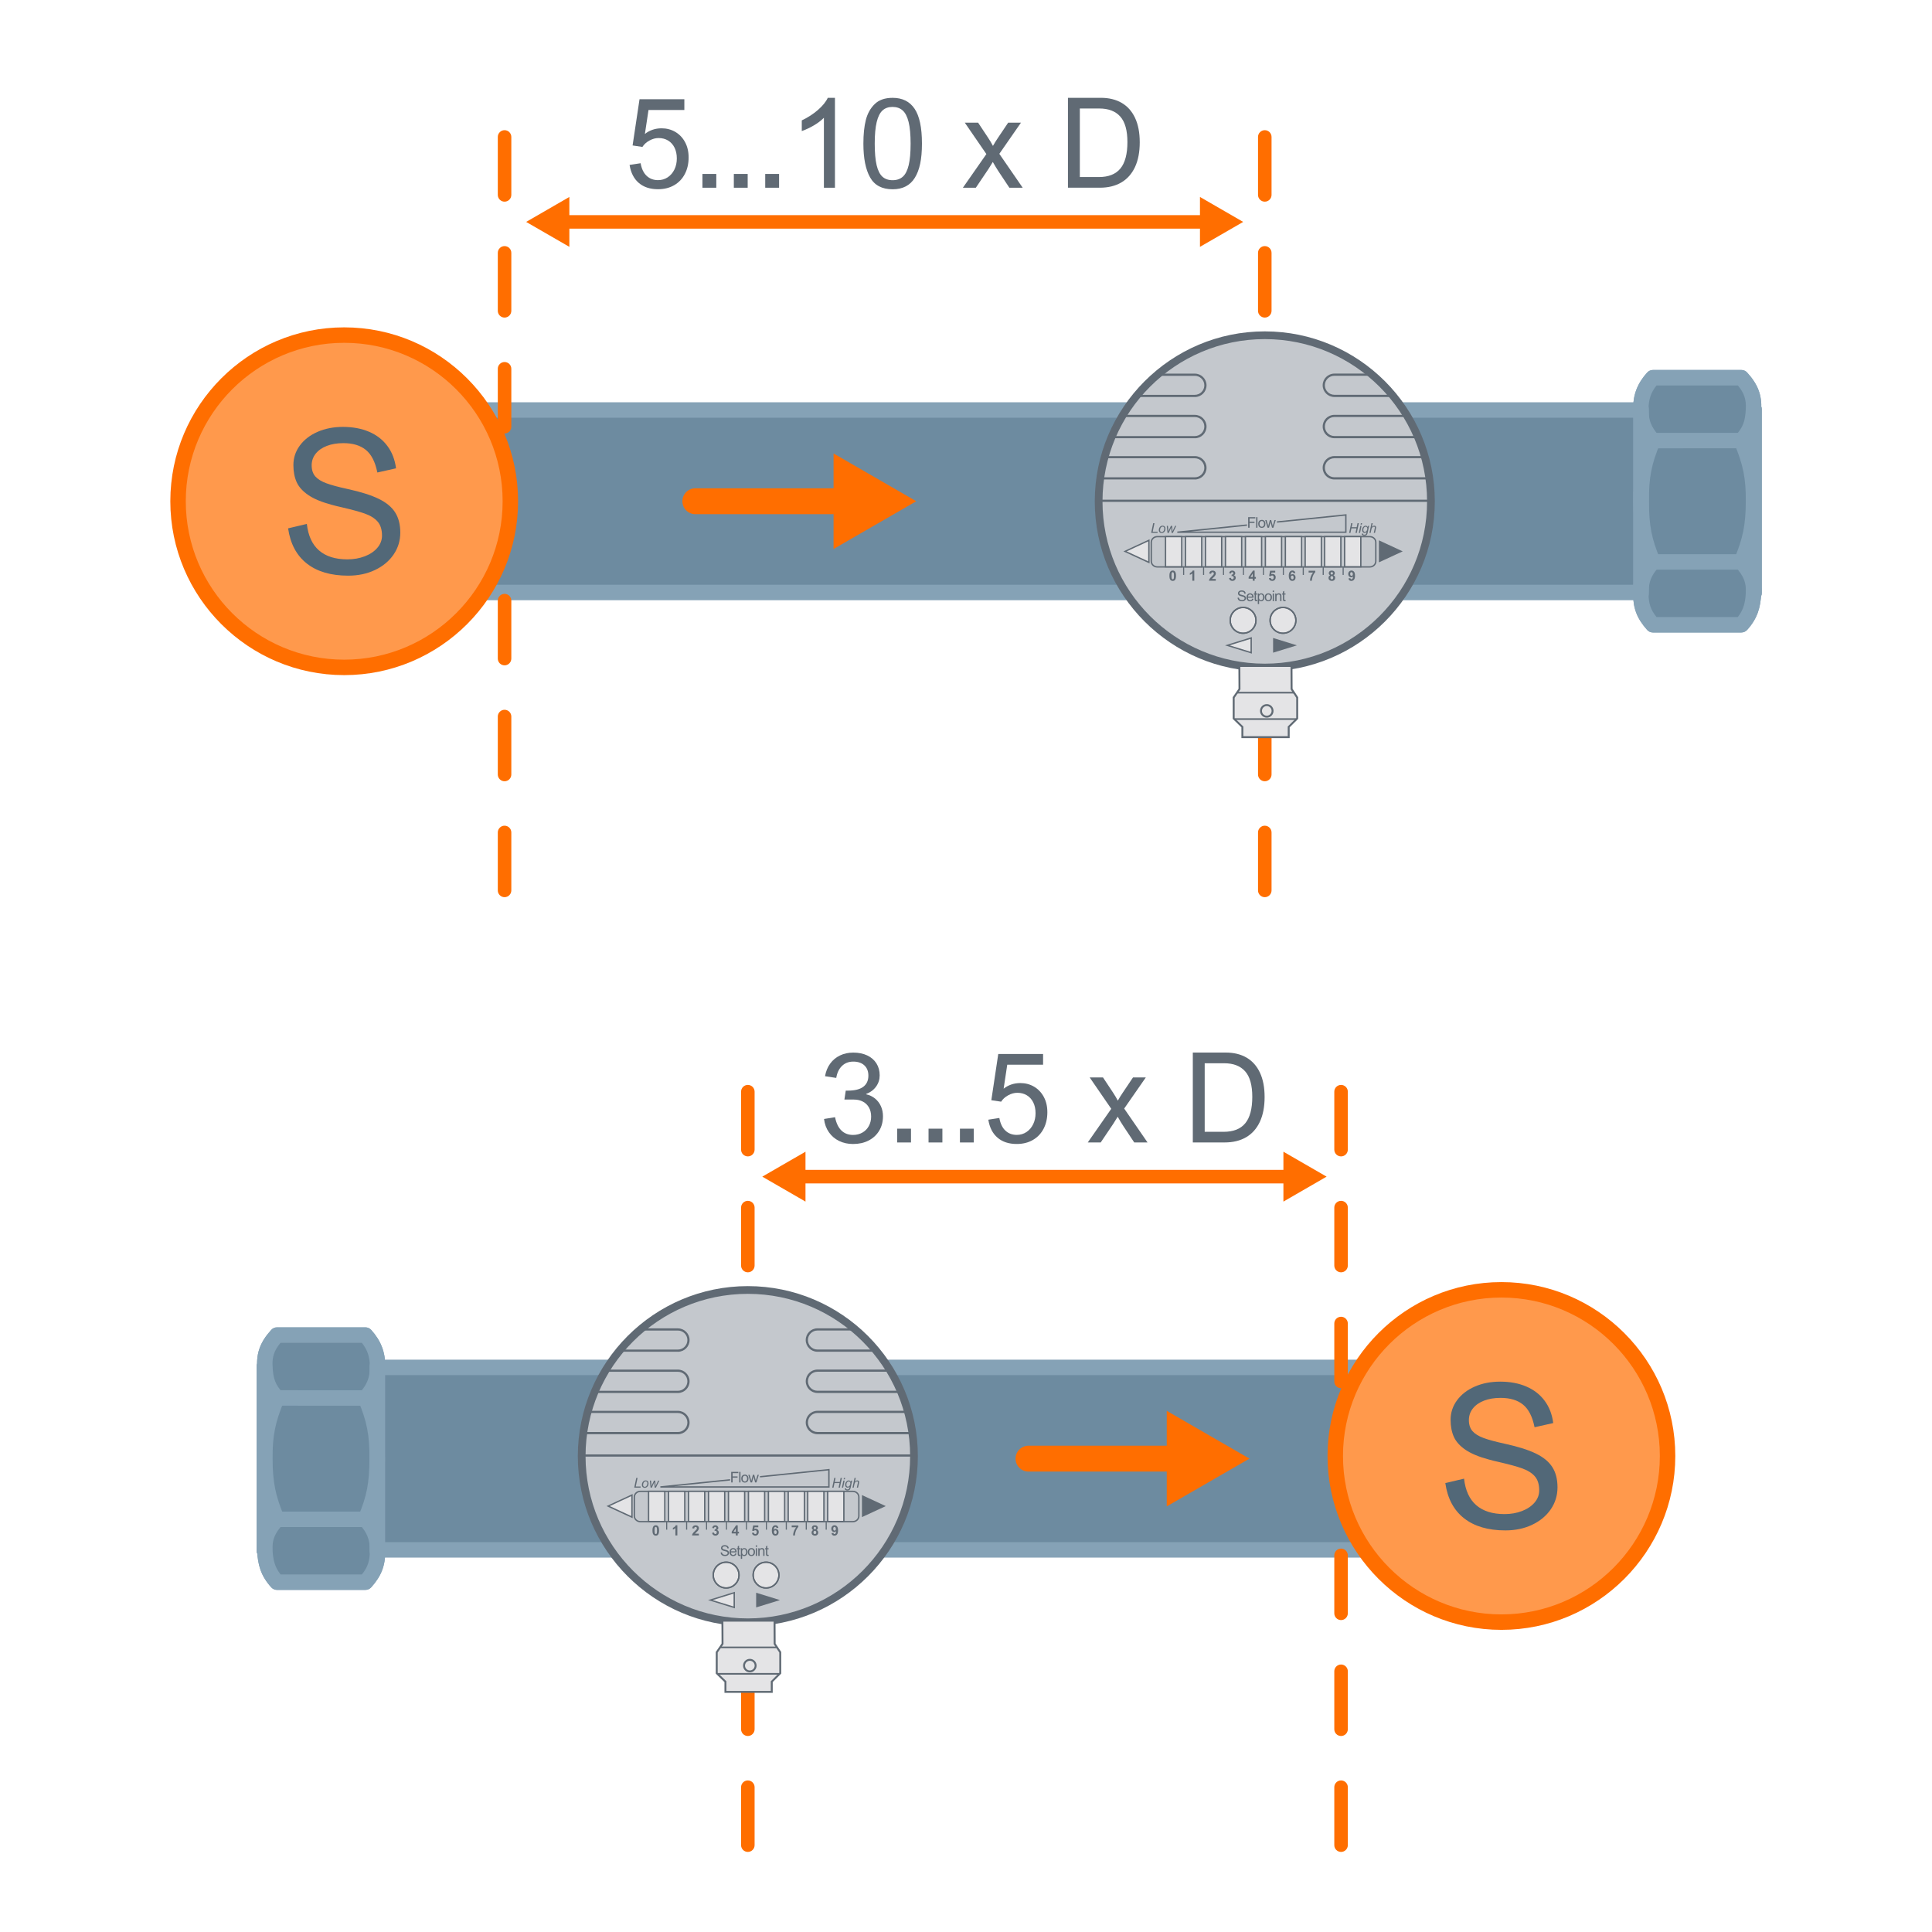 <?xml version="1.0" encoding="UTF-8" standalone="no"?>
<svg xmlns="http://www.w3.org/2000/svg" data-name="Ebene 6" height="1680" id="f" viewBox="0 0 1000 1000" width="1680">
    
  <g>
        
    <g>
            
      <path d="M457.02,577.82c0,2.81-.66,5.31-1.97,7.47s-3.14,3.85-5.47,5.05-5.02,1.79-8.04,1.79c-2.65,0-5.05-.52-7.21-1.57-2.16-1.05-3.92-2.55-5.29-4.51s-2.21-4.25-2.52-6.87l5.71-.92c.61,3.07,1.71,5.36,3.29,6.89s3.58,2.29,6.02,2.29c1.8,0,3.41-.41,4.84-1.22,1.43-.81,2.54-1.95,3.33-3.4s1.19-3.07,1.19-4.87-.37-3.36-1.11-4.68c-.74-1.32-1.78-2.34-3.13-3.06-1.34-.72-2.89-1.08-4.65-1.08h-4.95l.7-4.63h1.11c3.57,0,6.24-.67,7.98-2,1.75-1.33,2.62-3.25,2.62-5.75,0-2.26-.7-4.04-2.09-5.33-1.4-1.29-3.3-1.94-5.71-1.94s-4.3.75-5.86,2.24c-1.55,1.49-2.54,3.56-2.97,6.21l-5.81-.89c.45-2.52,1.33-4.69,2.67-6.52,1.33-1.83,3.03-3.24,5.08-4.22,2.05-.98,4.34-1.48,6.86-1.48,2.75,0,5.16.49,7.22,1.46,2.06.97,3.65,2.35,4.78,4.13,1.12,1.78,1.68,3.84,1.68,6.19,0,2.16-.62,4.1-1.87,5.82-1.25,1.72-2.96,3-5.14,3.82v.16c1.78.4,3.32,1.14,4.63,2.21s2.32,2.4,3.03,3.98c.71,1.59,1.06,3.33,1.06,5.24Z" style="fill: #606a74; stroke-width: 0px;"/>
            
      <path d="M471.53,591.34h-7.17v-7.14h7.17v7.14Z" style="fill: #606a74; stroke-width: 0px;"/>
            
      <path d="M487.78,591.34h-7.17v-7.14h7.17v7.14Z" style="fill: #606a74; stroke-width: 0px;"/>
            
      <path d="M504.03,591.34h-7.17v-7.14h7.17v7.14Z" style="fill: #606a74; stroke-width: 0px;"/>
            
      <path d="M539.89,551.1h-18.54l-1.87,12.41c1.16-.93,2.47-1.65,3.94-2.16,1.46-.51,3.03-.76,4.7-.76,2.6,0,4.97.62,7.09,1.86,2.12,1.24,3.81,3,5.04,5.28,1.24,2.29,1.86,4.93,1.86,7.93,0,3.22-.65,6.07-1.94,8.55-1.29,2.49-3.13,4.43-5.52,5.82s-5.19,2.09-8.41,2.09c-4.06,0-7.36-1.08-9.9-3.24s-4.14-5.27-4.79-9.33l5.71-.89c.51,2.88,1.55,5.06,3.13,6.54,1.58,1.48,3.54,2.22,5.89,2.22,1.86,0,3.53-.49,5.02-1.48,1.48-.98,2.63-2.33,3.46-4.03.83-1.7,1.24-3.61,1.24-5.73s-.4-4-1.19-5.59c-.79-1.59-1.9-2.81-3.32-3.67-1.42-.86-3.06-1.29-4.92-1.29-1.59,0-3.17.43-4.75,1.3-1.58.87-2.79,1.97-3.63,3.3l-5.08-.76,3.59-23.93h23.2v5.52Z" style="fill: #606a74; stroke-width: 0px;"/>
            
      <path d="M575.95,565.28c1.04,1.57,1.91,3.04,2.63,4.41.76-1.35,1.61-2.72,2.54-4.09l5.33-7.93h6.63l-11.2,16.12,12.09,17.55h-6.89l-5.55-8.35c-.95-1.44-1.96-3.1-3.02-4.98-.82,1.38-1.58,2.58-2.25,3.62l-6.54,9.71h-6.7l12.16-17.42-11.17-16.25h6.89l5.05,7.62Z" style="fill: #606a74; stroke-width: 0px;"/>
            
      <path d="M654.56,567.82c0,5.04-.82,9.31-2.46,12.82-1.64,3.51-4,6.17-7.09,7.98-3.09,1.81-6.8,2.71-11.14,2.71h-16.47v-46.53h17.01c4.21,0,7.82.88,10.82,2.63,3,1.76,5.31,4.35,6.92,7.79,1.61,3.44,2.41,7.63,2.41,12.58ZM648.18,567.7c0-6.01-1.23-10.41-3.7-13.19s-6.09-4.17-10.87-4.17h-10.06v35.48h9.84c4.99,0,8.71-1.46,11.14-4.4,2.43-2.93,3.65-7.51,3.65-13.73Z" style="fill: #606a74; stroke-width: 0px;"/>
          
    </g>
        
    <g>
            
      <path d="M668.07,612.53h-254.93c-1.93,0-3.5-1.57-3.5-3.5s1.57-3.5,3.5-3.5h254.93c1.93,0,3.5,1.57,3.5,3.5s-1.57,3.5-3.5,3.5Z" style="fill: #ff6e00; stroke-width: 0px;"/>
            
      <polygon points="416.92 621.94 394.56 609.03 416.92 596.12 416.92 621.94" style="fill: #ff6e00; stroke-width: 0px;"/>
            
      <polygon points="664.29 621.94 686.65 609.03 664.29 596.12 664.29 621.94" style="fill: #ff6e00; stroke-width: 0px;"/>
          
    </g>
        
    <path d="M387.08,958.55c-1.93,0-3.5-1.57-3.5-3.5v-30c0-1.93,1.57-3.5,3.5-3.5s3.5,1.57,3.5,3.5v30c0,1.93-1.57,3.5-3.5,3.5ZM387.08,898.55c-1.93,0-3.5-1.57-3.5-3.5v-30c0-1.93,1.57-3.5,3.5-3.5s3.5,1.57,3.5,3.5v30c0,1.93-1.57,3.5-3.5,3.5ZM387.08,838.55c-1.93,0-3.5-1.57-3.5-3.5v-30c0-1.93,1.57-3.5,3.5-3.5s3.5,1.57,3.5,3.5v30c0,1.93-1.57,3.5-3.5,3.5ZM387.08,778.55c-1.93,0-3.5-1.57-3.5-3.5v-30c0-1.93,1.57-3.5,3.5-3.5s3.5,1.57,3.5,3.5v30c0,1.93-1.57,3.5-3.5,3.5ZM387.08,718.55c-1.93,0-3.5-1.57-3.5-3.5v-30c0-1.93,1.57-3.5,3.5-3.5s3.5,1.57,3.5,3.5v30c0,1.93-1.57,3.5-3.5,3.5ZM387.08,658.55c-1.93,0-3.5-1.57-3.5-3.5v-30c0-1.93,1.57-3.5,3.5-3.5s3.5,1.57,3.5,3.5v30c0,1.93-1.57,3.5-3.5,3.5ZM387.08,598.55c-1.93,0-3.5-1.57-3.5-3.5v-30c0-1.93,1.57-3.5,3.5-3.5s3.5,1.57,3.5,3.5v30c0,1.93-1.57,3.5-3.5,3.5Z" style="fill: #ff6e00; stroke-width: 0px;"/>
        
    <g>
            
      <g>
                
        <path d="M191.36,802.21h564.97v-94.44H191.36v94.44Z" style="fill: #6d8ba0; stroke-width: 0px;"/>
                
        <path d="M756.33,806.21H191.36c-2.21,0-4-1.79-4-4v-94.44c0-2.21,1.79-4,4-4h564.97c2.21,0,4,1.79,4,4v94.44c0,2.21-1.79,4-4,4ZM195.36,798.21h556.97v-86.44H195.36v86.44Z" style="fill: #85a2b6; stroke-width: 0px;"/>
              
      </g>
            
      <g>
                
        <g>
                    
          <rect height="95.31" style="fill: #6d8ba0; stroke-width: 0px;" width="58.39" x="136.87" y="707.31"/>
                    
          <path d="M195.26,806.62h-58.39c-2.21,0-4-1.79-4-4v-95.31c0-2.21,1.79-4,4-4h58.39c2.21,0,4,1.79,4,4v95.31c0,2.21-1.79,4-4,4ZM140.87,798.62h50.39v-87.31h-50.39v87.31Z" style="fill: #85a2b6; stroke-width: 0px;"/>
                  
        </g>
                
        <g>
                    
          <rect height="95.31" style="fill: #6d8ba0; stroke-width: 0px;" width="58.39" x="136.87" y="707.31"/>
                    
          <path d="M195.26,806.62h-58.39c-2.21,0-4-1.79-4-4v-95.31c0-2.21,1.79-4,4-4h58.39c2.21,0,4,1.79,4,4v95.31c0,2.21-1.79,4-4,4ZM140.87,798.62h50.39v-87.31h-50.39v87.31Z" style="fill: #85a2b6; stroke-width: 0px;"/>
                  
        </g>
                
        <g>
                    
          <path d="M189.16,691.04h-45.79c-4.57,5.02-6.61,9.47-6.28,16.27.37,7.35,1.73,11.21,6.28,16.26-4.83,11.52-6.33,18.93-6.28,31.42.06,12.49,1.45,19.9,6.28,31.42-4.56,5.03-6.65,9.47-6.28,16.26.37,6.47,1.71,11.24,6.28,16.27h45.79c4.54-5.06,6.28-9.42,6.28-16.27s-1.75-11.18-6.28-16.26c4.82-11.51,6.03-18.94,6.08-31.42.06-12.48-1.26-19.91-6.08-31.42,4.52-5.07,6.28-9.45,6.28-16.26,0-6.28-1.73-11.21-6.28-16.27" style="fill: #6d8ba0; stroke-width: 0px;"/>
                    
          <path d="M189.16,822.93h-45.79c-1.13,0-2.2-.47-2.96-1.31-5.53-6.08-6.93-11.88-7.32-18.73-.36-6.66,1.29-11.8,5.65-17.23-4.2-10.55-5.6-18.34-5.66-30.66-.05-12.11,1.35-19.9,5.66-30.71-3.8-4.8-5.28-9.36-5.66-16.79-.36-7.5,1.76-13.05,7.32-19.16.76-.83,1.83-1.31,2.96-1.31h45.79c1.13,0,2.21.48,2.97,1.32,5.06,5.61,7.31,11.45,7.31,18.94,0,6.87-1.62,11.82-5.67,16.98,4.18,10.52,5.53,18.33,5.47,30.72-.05,12.77-1.35,20.32-5.46,30.68,4.05,5.14,5.67,10.1,5.67,16.98,0,7.77-2.05,13.08-7.3,18.94-.76.85-1.84,1.33-2.98,1.33ZM145.21,814.93h42.1c3.06-3.79,4.12-7.08,4.12-12.27,0-5.76-1.33-9.18-5.26-13.59-1.03-1.15-1.3-2.79-.71-4.21,4.43-10.57,5.72-17.27,5.77-29.89.06-12.18-1.29-19.16-5.77-29.86-.59-1.42-.32-3.06.7-4.21,3.94-4.42,5.27-7.85,5.27-13.59,0-4.92-1.21-8.59-4.13-12.27h-42.12c-3.25,3.93-4.34,7.25-4.11,12.07.33,6.61,1.46,9.57,5.26,13.77,1.04,1.15,1.32,2.8.72,4.23-4.62,11.03-6.02,18-5.97,29.86.06,12.13,1.45,19.11,5.97,29.89.6,1.43.32,3.08-.72,4.23-4.17,4.59-5.54,8.09-5.25,13.35.28,4.88,1.08,8.6,4.14,12.48Z" style="fill: #85a2b6; stroke-width: 0px;"/>
                  
        </g>
                
        <g>
                    
          <path d="M189.16,691.04h-45.79c-4.57,5.02-6.61,9.47-6.28,16.27.37,7.35,1.73,11.21,6.28,16.26-4.83,11.52-6.33,18.93-6.28,31.42.06,12.49,1.45,19.9,6.28,31.42-4.56,5.03-6.65,9.47-6.28,16.26.37,6.47,1.71,11.24,6.28,16.27h45.79c4.54-5.06,6.28-9.42,6.28-16.27s-1.75-11.18-6.28-16.26c4.82-11.51,6.03-18.94,6.08-31.42.06-12.48-1.26-19.91-6.08-31.42,4.52-5.07,6.28-9.45,6.28-16.26,0-6.28-1.73-11.21-6.28-16.27Z" style="fill: #6d8ba0; stroke-width: 0px;"/>
                    
          <path d="M189.16,822.93h-45.79c-1.13,0-2.2-.47-2.96-1.31-5.53-6.08-6.93-11.88-7.32-18.73-.36-6.66,1.29-11.8,5.65-17.23-4.2-10.55-5.6-18.34-5.66-30.66-.05-12.11,1.35-19.9,5.66-30.71-3.8-4.8-5.28-9.36-5.66-16.79-.36-7.5,1.76-13.05,7.32-19.16.76-.83,1.83-1.31,2.96-1.31h45.79c1.13,0,2.21.48,2.97,1.32,5.06,5.61,7.31,11.45,7.31,18.94,0,6.87-1.62,11.82-5.67,16.98,4.18,10.52,5.53,18.33,5.47,30.72-.05,12.77-1.35,20.32-5.46,30.68,4.05,5.14,5.67,10.1,5.67,16.98,0,7.77-2.05,13.08-7.3,18.94-.76.85-1.84,1.33-2.98,1.33ZM145.21,814.93h42.1c3.06-3.79,4.12-7.08,4.12-12.27,0-5.76-1.33-9.18-5.26-13.59-1.03-1.15-1.3-2.79-.71-4.21,4.43-10.57,5.72-17.27,5.77-29.89.06-12.18-1.29-19.16-5.77-29.86-.59-1.42-.32-3.06.7-4.21,3.94-4.42,5.27-7.85,5.27-13.59,0-4.92-1.21-8.59-4.13-12.27h-42.12c-3.25,3.93-4.34,7.25-4.11,12.07.33,6.61,1.46,9.57,5.26,13.77,1.04,1.15,1.32,2.8.72,4.23-4.62,11.03-6.02,18-5.97,29.86.06,12.13,1.45,19.11,5.97,29.89.6,1.43.32,3.08-.72,4.23-4.17,4.59-5.54,8.09-5.25,13.35.28,4.88,1.08,8.6,4.14,12.48Z" style="fill: #85a2b6; stroke-width: 0px;"/>
                  
        </g>
                
        <g>
                    
          <path d="M143.33,786.4h45.78M143.33,723.57l45.78.03M195.26,707.31v95.35M136.9,707.31v95.35" style="fill: #6d8ba0; stroke-width: 0px;"/>
                    
          <path d="M195.26,806.66c-2.21,0-4-1.79-4-4v-12.88c-.62.39-1.35.62-2.14.62h-45.78c-.92,0-1.76-.31-2.43-.82v13.08c0,2.21-1.79,4-4,4s-4-1.79-4-4v-95.35c0-2.21,1.79-4,4-4s4,1.79,4,4v13.09c.67-.52,1.52-.82,2.43-.82h0l45.78.03c.79,0,1.52.23,2.14.62v-12.92c0-2.21,1.79-4,4-4s4,1.79,4,4v95.35c0,2.21-1.79,4-4,4ZM140.9,726.75v56.48c.67-.52,1.52-.82,2.43-.82h45.78c.79,0,1.52.23,2.14.62v-56.04c-.62.39-1.35.62-2.14.62h0l-45.78-.03c-.91,0-1.76-.31-2.43-.82Z" style="fill: #85a2b6; stroke-width: 0px;"/>
                  
        </g>
              
      </g>
          
    </g>
        
    <g>
            
      <path d="M611.14,761.69h-78.79c-3.7,0-6.7-3-6.7-6.7s3-6.7,6.7-6.7h78.79c3.7,0,6.7,3,6.7,6.7s-3,6.7-6.7,6.7Z" style="fill: #ff6e00; stroke-width: 0px;"/>
            
      <polygon points="603.91 779.7 646.72 754.98 603.91 730.26 603.91 779.7" style="fill: #ff6e00; stroke-width: 0px;"/>
          
    </g>
        
    <g>
            
      <g>
                
        <circle cx="387.08" cy="753.69" r="86" style="fill: #c4c8cd; stroke-width: 0px;" transform="translate(-452.25 869.47) rotate(-70.67)"/>
                
        <path d="M387.08,841.69c-48.52,0-88-39.48-88-88s39.48-88,88-88,88,39.48,88,88-39.48,88-88,88ZM387.08,669.69c-46.32,0-84,37.68-84,84s37.68,84,84,84,84-37.68,84-84-37.68-84-84-84Z" style="fill: #606a74; stroke-width: 0px;"/>
              
      </g>
            
      <path d="M328.28,769.99l1.05-5.03h.67l-.93,4.46h2.59l-.12.57h-3.26ZM332.24,768.61c0-.71.21-1.3.62-1.76.34-.39.8-.58,1.36-.58.44,0,.79.13,1.06.41.27.27.4.65.4,1.11,0,.42-.08.81-.25,1.17-.17.37-.41.64-.72.83-.31.19-.64.29-.98.29-.29,0-.54-.06-.77-.18s-.41-.29-.53-.51c-.12-.22-.18-.48-.18-.77ZM332.85,768.54c0,.34.08.6.25.78.17.18.38.27.63.27.13,0,.27-.03.4-.08.13-.06.25-.14.37-.25.11-.11.2-.24.29-.38.08-.14.14-.29.19-.45.07-.23.11-.45.11-.65,0-.33-.08-.58-.25-.77-.16-.18-.37-.27-.62-.27-.2,0-.37.05-.53.14s-.31.22-.44.41c-.13.18-.22.38-.29.62s-.09.45-.09.63ZM336.74,769.99l-.38-3.64h.6l.16,1.64.06.92c0,.07.01.21.03.41.07-.23.13-.41.18-.53.05-.13.12-.3.22-.53l.88-1.9h.67l.12,1.83c.01.27.03.64.04,1.1.11-.3.29-.72.55-1.27l.79-1.66h.62l-1.78,3.64h-.65l-.13-2.13c-.01-.13-.02-.39-.03-.78-.1.25-.21.51-.34.79l-.96,2.12h-.65Z" style="fill: #606a74; stroke-width: 0px;"/>
            
      <path d="M430.76,770l1.05-5.03h.67l-.44,2.09h2.62l.44-2.09h.67l-1.05,5.03h-.67l.5-2.37h-2.62l-.5,2.37h-.67ZM435.77,770l.77-3.64h.62l-.77,3.64h-.62ZM436.67,765.68l.15-.7h.62l-.15.7h-.62ZM437.3,770.33l.63.06c0,.14.01.25.05.32.04.07.11.13.19.16.11.05.25.08.44.08.37,0,.64-.1.81-.29.11-.13.2-.41.29-.85l.06-.29c-.32.33-.67.49-1.03.49s-.67-.13-.92-.41c-.25-.27-.37-.65-.37-1.15,0-.41.1-.78.29-1.12.19-.34.43-.6.7-.78.27-.18.55-.26.83-.26.48,0,.85.22,1.1.67l.13-.59h.57l-.74,3.52c-.08.39-.18.69-.32.91s-.31.39-.54.51c-.23.12-.51.18-.81.18s-.54-.04-.75-.11c-.22-.08-.37-.19-.48-.33-.11-.15-.15-.32-.15-.51,0-.06,0-.12.01-.18ZM438.08,768.4c0,.25.02.44.07.56.07.18.17.31.29.4s.27.14.43.14c.2,0,.4-.07.6-.22.2-.14.37-.36.49-.66.13-.3.19-.58.19-.86,0-.3-.08-.54-.25-.72s-.37-.27-.62-.27c-.15,0-.29.04-.44.12-.15.08-.27.2-.4.37-.12.17-.22.37-.28.6-.06.23-.09.41-.09.53ZM441.26,770l1.05-5.03h.62l-.41,1.93c.23-.22.44-.38.64-.48.19-.1.39-.15.6-.15.29,0,.53.08.69.24.17.16.25.37.25.63,0,.13-.04.36-.11.7l-.48,2.15h-.62l.48-2.2c.07-.32.11-.52.11-.6,0-.12-.04-.22-.12-.29-.08-.08-.2-.11-.35-.11-.22,0-.43.06-.63.18-.2.12-.35.28-.46.48s-.22.53-.32.98l-.32,1.57h-.62Z" style="fill: #606a74; stroke-width: 0px;"/>
            
      <path d="M378.47,767.31v-5.46h3.69v.64h-2.96v1.7h2.56v.64h-2.56v2.48h-.73ZM382.61,767.31v-5.46h.67v5.46h-.67ZM383.68,765.32c0-.73.21-1.27.61-1.62.34-.3.76-.44,1.24-.44.55,0,.99.18,1.34.53.34.36.52.85.52,1.47,0,.51-.08.91-.23,1.2-.15.3-.37.52-.66.68-.3.16-.61.24-.96.24-.55,0-1-.18-1.34-.53-.34-.35-.51-.86-.51-1.53ZM384.37,765.33c0,.5.11.89.34,1.14.22.25.5.37.83.37s.61-.13.83-.38c.22-.25.34-.63.34-1.15,0-.49-.11-.86-.34-1.11-.22-.25-.5-.37-.83-.37s-.61.12-.83.37c-.22.25-.34.63-.34,1.14ZM388.51,767.31l-1.19-3.96h.69l.63,2.28.23.85s.08-.31.21-.82l.63-2.32h.69l.6,2.3.2.76.22-.76.69-2.29h.66l-1.24,3.96h-.69l-.63-2.37-.15-.67-.8,3.05h-.72Z" style="fill: #606a74; stroke-width: 0px;"/>
            
      <path d="M339.43,789.48c.51,0,.9.18,1.19.54.34.43.51,1.15.51,2.15s-.17,1.71-.51,2.15c-.29.36-.68.53-1.19.53s-.92-.2-1.24-.59c-.32-.39-.47-1.09-.47-2.1s.17-1.7.51-2.14c.29-.36.68-.53,1.19-.53ZM339.43,790.32c-.12,0-.23.04-.32.12s-.17.22-.22.42c-.07.26-.1.7-.1,1.32s.03,1.04.1,1.27c.06.23.13.39.23.46.1.08.2.12.32.12.12,0,.22-.04.32-.12s.17-.22.22-.42c.07-.26.1-.7.1-1.31s-.03-1.04-.09-1.27c-.07-.23-.14-.38-.23-.46s-.2-.12-.32-.12ZM350.59,794.76h-1v-3.8c-.37.34-.8.59-1.3.76v-.92c.26-.09.55-.25.86-.49.3-.23.51-.51.63-.84h.81v5.28ZM361.71,793.83v.93h-3.52c.04-.35.15-.69.34-1s.56-.74,1.13-1.26c.45-.42.73-.71.84-.86.14-.21.21-.41.21-.62,0-.22-.06-.4-.18-.51-.12-.12-.29-.18-.5-.18s-.37.07-.5.19-.19.34-.21.63l-1-.1c.06-.55.25-.95.56-1.19s.7-.36,1.18-.36c.52,0,.92.14,1.22.42.3.28.45.63.45,1.05,0,.23-.04.46-.12.67-.09.21-.22.44-.4.67-.12.15-.34.38-.66.67-.32.29-.52.49-.61.59-.08.1-.15.19-.21.28h2ZM368.57,793.37l.97-.12c.03.25.12.44.25.57s.3.2.49.2c.21,0,.38-.08.52-.23.14-.16.21-.37.21-.64s-.07-.45-.21-.61c-.13-.15-.3-.22-.49-.22-.13,0-.29.02-.46.07l.11-.81c.27,0,.48-.05.62-.18.14-.12.21-.29.21-.51,0-.18-.05-.32-.15-.42-.11-.11-.25-.16-.42-.16s-.32.06-.44.18c-.12.12-.19.3-.22.53l-.92-.16c.07-.32.16-.57.29-.76s.31-.34.54-.45.49-.16.78-.16c.49,0,.89.16,1.19.48.24.26.37.55.37.87,0,.47-.25.84-.75,1.11.3.06.54.21.72.43.18.22.27.49.27.81,0,.46-.17.85-.51,1.18-.34.32-.75.48-1.25.48s-.86-.14-1.18-.41c-.31-.27-.49-.63-.54-1.08ZM380.87,794.76v-1.06h-2.14v-.88l2.27-3.33h.84v3.33h.65v.88h-.65v1.06h-.97ZM380.87,792.82v-1.79l-1.2,1.79h1.2ZM389.2,793.41l1-.1c.03.23.11.41.26.54.14.13.3.2.48.2.21,0,.39-.09.53-.26.15-.18.22-.43.22-.78,0-.32-.07-.57-.22-.73-.14-.16-.33-.24-.56-.24-.29,0-.55.12-.78.38l-.81-.12.51-2.73h2.66v.94h-1.9l-.16.89c.23-.11.45-.17.69-.17.45,0,.83.16,1.14.49.32.32.47.75.47,1.27,0,.43-.12.82-.37,1.16-.34.46-.82.7-1.42.7-.49,0-.88-.13-1.19-.39-.31-.26-.49-.62-.55-1.06ZM402.89,790.8l-.97.11c-.02-.2-.09-.34-.18-.44-.1-.1-.23-.15-.4-.15-.21,0-.39.1-.53.29s-.24.59-.28,1.19c.25-.3.56-.45.94-.45.42,0,.78.16,1.08.48.3.32.45.73.45,1.24,0,.53-.15.97-.47,1.29-.32.33-.73.49-1.22.49-.53,0-.97-.21-1.3-.62-.34-.42-.51-1.09-.51-2.03s.18-1.66.53-2.09c.35-.42.81-.64,1.38-.64.4,0,.73.11.99.34s.42.55.5.97ZM400.61,792.99c0,.33.07.58.23.76.15.18.32.26.51.26s.34-.07.47-.22.18-.38.18-.72-.07-.59-.2-.75c-.14-.16-.3-.24-.51-.24-.19,0-.35.07-.49.23-.13.15-.2.37-.2.67ZM409.78,790.51v-.93h3.44v.73c-.29.28-.57.68-.86,1.2-.29.53-.52,1.08-.67,1.67-.15.59-.23,1.11-.23,1.58h-.97c.01-.73.17-1.47.45-2.22.29-.76.66-1.44,1.14-2.03h-2.29ZM420.93,791.92c-.26-.11-.45-.26-.56-.45s-.18-.4-.18-.63c0-.4.14-.72.41-.97s.66-.38,1.16-.38.88.12,1.16.38c.27.26.41.58.41.97,0,.24-.07.46-.19.64-.12.19-.31.34-.53.44.29.12.51.29.67.51s.23.48.23.78c0,.48-.15.88-.46,1.19-.31.3-.72.45-1.23.45-.48,0-.87-.12-1.19-.37-.37-.3-.56-.7-.56-1.22,0-.29.07-.54.21-.78.14-.23.36-.42.66-.55ZM421.05,793.16c0,.28.07.5.21.65s.32.23.53.23.38-.07.51-.23c.14-.15.21-.37.21-.65,0-.25-.07-.45-.21-.59-.14-.15-.32-.23-.53-.23-.24,0-.42.09-.54.26-.12.17-.18.36-.18.56ZM421.15,790.91c0,.2.06.36.17.47s.26.17.45.17.34-.06.45-.17c.11-.12.17-.27.17-.48,0-.19-.06-.34-.17-.45-.11-.11-.26-.17-.45-.17s-.34.06-.46.18c-.11.11-.17.26-.17.45ZM430.4,793.54l.97-.11c.02.2.09.34.18.44.1.1.23.15.4.15.21,0,.38-.1.52-.29.15-.2.24-.59.28-1.19-.25.29-.56.44-.95.44-.41,0-.77-.16-1.07-.48-.3-.32-.45-.73-.45-1.25s.16-.96.48-1.28c.32-.33.72-.49,1.2-.49.53,0,.97.21,1.31.62.34.42.51,1.09.51,2.04s-.18,1.66-.53,2.08c-.35.42-.81.64-1.38.64-.41,0-.74-.11-1-.33-.25-.22-.41-.55-.48-.98ZM432.66,791.34c0-.32-.07-.57-.22-.75-.15-.18-.32-.27-.52-.27-.18,0-.34.07-.46.22s-.18.39-.18.72.07.59.2.75c.13.15.3.23.5.23s.36-.07.49-.23.2-.37.2-.67Z" style="fill: #606a74; stroke-width: 0px;"/>
            
      <g>
                
        <g>
                    
          <path d="M369.18,815.26c0-3.68,2.99-6.67,6.67-6.67s6.66,2.99,6.66,6.67-2.98,6.67-6.66,6.67-6.67-2.99-6.67-6.67" style="fill: #e4e4e6; stroke-width: 0px;"/>
                    
          <path d="M375.85,822.29c-3.87,0-7.03-3.15-7.03-7.03s3.15-7.03,7.03-7.03,7.02,3.15,7.02,7.03-3.15,7.03-7.02,7.03ZM375.85,808.94c-3.48,0-6.32,2.83-6.32,6.32s2.83,6.32,6.32,6.32,6.31-2.83,6.31-6.32-2.83-6.32-6.31-6.32Z" style="fill: #606a74; stroke-width: 0px;"/>
                  
        </g>
                
        <path d="M375.85,822.29c-3.87,0-7.03-3.15-7.03-7.03s3.15-7.03,7.03-7.03,7.02,3.15,7.02,7.03-3.15,7.03-7.02,7.03ZM375.85,808.94c-3.48,0-6.32,2.83-6.32,6.32s2.83,6.32,6.32,6.32,6.31-2.83,6.31-6.32-2.83-6.32-6.31-6.32Z" style="fill: #606a74; stroke-width: 0px;"/>
                
        <g>
                    
          <path d="M389.84,815.26c0-3.68,2.98-6.67,6.67-6.67s6.66,2.99,6.66,6.67-2.98,6.67-6.66,6.67-6.67-2.99-6.67-6.67" style="fill: #e4e4e6; stroke-width: 0px;"/>
                    
          <path d="M396.51,822.29c-3.88,0-7.03-3.15-7.03-7.03s3.15-7.03,7.03-7.03,7.02,3.15,7.02,7.03-3.15,7.03-7.02,7.03ZM396.51,808.94c-3.48,0-6.32,2.83-6.32,6.32s2.83,6.32,6.32,6.32,6.31-2.83,6.31-6.32-2.83-6.32-6.31-6.32Z" style="fill: #606a74; stroke-width: 0px;"/>
                  
        </g>
                
        <path d="M396.51,822.29c-3.88,0-7.03-3.15-7.03-7.03s3.15-7.03,7.03-7.03,7.02,3.15,7.02,7.03-3.15,7.03-7.02,7.03ZM396.51,808.94c-3.48,0-6.32,2.83-6.32,6.32s2.83,6.32,6.32,6.32,6.31-2.83,6.31-6.32-2.83-6.32-6.31-6.32Z" style="fill: #606a74; stroke-width: 0px;"/>
                
        <polygon points="429.39 769.99 341.81 769.99 341.77 769.29 377.85 765.6 377.93 766.3 348.75 769.29 428.68 769.29 428.68 761.09 393.4 764.71 393.33 764.01 429.39 760.3 429.39 769.99" style="fill: #606a74; stroke-width: 0px;"/>
                
        <path d="M427.93,791.75h-.57v-4.09h.57v4.09ZM417.61,791.75h-.57v-4.09h.57v4.09ZM407.28,791.75h-.57v-4.09h.57v4.09ZM396.97,791.75h-.57v-4.09h.57v4.09ZM386.65,791.75h-.57v-4.09h.57v4.09ZM376.32,791.75h-.57v-4.09h.57v4.09ZM366,791.75h-.57v-4.09h.57v4.09ZM355.69,791.75h-.57v-4.09h.57v4.09ZM345.36,791.75h-.57v-4.09h.57v4.09Z" style="fill: #606a74; stroke-width: 0px;"/>
              
      </g>
            
      <path d="M373,803.57l.68-.06c.03.27.11.5.23.68.11.18.3.31.55.43.24.11.53.16.83.16.27,0,.52-.04.73-.12s.37-.2.47-.34c.1-.14.15-.3.15-.47s-.05-.32-.15-.45c-.1-.12-.26-.23-.49-.32-.15-.05-.47-.15-.97-.27-.5-.11-.85-.23-1.06-.34-.26-.14-.45-.31-.58-.51-.13-.21-.19-.43-.19-.68,0-.28.08-.53.24-.78.15-.24.38-.42.69-.55.3-.12.63-.18,1-.18.4,0,.76.07,1.07.2.31.13.55.32.72.57.17.25.25.54.27.86l-.69.05c-.04-.34-.16-.6-.38-.78-.21-.18-.53-.27-.95-.27-.44,0-.76.08-.96.24-.2.16-.3.35-.3.57,0,.2.07.36.21.49.14.13.5.26,1.09.39.59.13.99.25,1.21.35.32.15.55.33.7.55.15.23.23.49.23.78s-.08.56-.25.82c-.16.25-.4.45-.72.6-.31.15-.66.21-1.05.21-.5,0-.91-.07-1.24-.21s-.6-.37-.79-.65c-.19-.29-.29-.62-.3-.98ZM380.56,804.04l.69.09c-.11.4-.31.72-.6.94-.3.22-.67.34-1.13.34-.58,0-1.04-.18-1.37-.53-.34-.36-.51-.85-.51-1.5s.17-1.18.51-1.55.79-.55,1.34-.55.95.18,1.29.54.5.86.5,1.52v.18h-2.95c.02.44.15.76.37,1,.22.23.5.34.83.34.24,0,.45-.07.63-.2s.31-.34.41-.62ZM378.36,802.97h2.21c-.03-.34-.11-.58-.25-.75-.21-.26-.49-.39-.83-.39-.31,0-.56.11-.77.31-.21.21-.33.48-.35.82ZM383.18,804.73l.09.59c-.19.04-.36.06-.5.06-.24,0-.44-.04-.56-.11-.14-.08-.23-.18-.28-.31-.05-.13-.08-.39-.08-.79v-2.28h-.5v-.52h.5v-.98l.67-.4v1.38h.67v.52h-.67v2.32c0,.19.02.31.04.37.02.06.06.1.11.14.05.03.13.05.23.05.07,0,.17,0,.29-.02ZM383.46,806.85v-5.48h.61v.52c.15-.2.31-.35.49-.45s.4-.15.66-.15c.34,0,.64.08.9.26.25.18.45.42.58.73.13.32.2.66.2,1.05,0,.4-.08.76-.22,1.09-.15.32-.35.57-.63.74-.28.18-.57.26-.88.26-.22,0-.42-.05-.6-.14-.18-.1-.32-.21-.44-.36v1.93h-.67ZM384.07,803.37c0,.5.1.88.31,1.12s.46.37.75.37.56-.12.76-.37c.21-.25.32-.64.32-1.18,0-.5-.11-.88-.31-1.13s-.45-.37-.74-.37-.53.13-.76.4-.33.66-.33,1.17ZM387.07,803.34c0-.73.21-1.27.61-1.62.34-.3.76-.44,1.24-.44.55,0,.99.18,1.34.53s.52.85.52,1.47c0,.51-.08.91-.23,1.2-.15.3-.37.52-.66.68-.3.16-.61.24-.96.24-.55,0-1-.18-1.34-.53-.34-.35-.51-.86-.51-1.53ZM387.75,803.35c0,.5.11.89.34,1.14.22.25.5.37.83.37s.61-.13.83-.38.34-.63.34-1.15c0-.49-.11-.86-.34-1.11s-.5-.37-.83-.37-.61.12-.83.37-.34.63-.34,1.14ZM391.18,800.63v-.76h.67v.76h-.67ZM391.18,805.33v-3.96h.67v3.96h-.67ZM392.49,805.33v-3.96h.6v.56c.29-.44.71-.65,1.26-.65.24,0,.46.05.66.13s.35.2.45.34.17.31.21.5c.02.12.04.34.04.65v2.43h-.67v-2.4c0-.27-.02-.48-.08-.62-.05-.13-.15-.24-.28-.32-.13-.08-.28-.12-.47-.12-.28,0-.53.09-.73.27-.21.18-.31.52-.31,1.03v2.16h-.67ZM397.81,804.73l.09.59c-.19.04-.36.06-.5.06-.24,0-.44-.04-.56-.11-.14-.08-.23-.18-.28-.31-.05-.13-.08-.39-.08-.79v-2.28h-.5v-.52h.5v-.98l.67-.4v1.38h.67v.52h-.67v2.32c0,.19.02.31.04.37.02.06.06.1.11.14.05.03.13.05.23.05.07,0,.17,0,.29-.02Z" style="fill: #606a74; stroke-width: 0px;"/>
            
      <polygon points="391.38 832 403.71 828.2 391.38 824.39 391.38 832" style="fill: #606a74; stroke-width: 0px;"/>
            
      <g>
                
        <polygon points="380.04 832 367.7 828.2 380.04 824.39 380.04 832" style="fill: #e4e4e6; stroke-width: 0px;"/>
                
        <path d="M380.39,832.48l-13.89-4.28,13.89-4.29v8.57ZM368.9,828.2l10.78,3.32v-6.65l-10.78,3.33Z" style="fill: #606a74; stroke-width: 0px;"/>
              
      </g>
            
      <g>
                
        <polygon points="327.09 785.26 314.76 779.55 327.09 773.84 327.09 785.26" style="fill: #e4e4e6; stroke-width: 0px;"/>
                
        <path d="M327.45,785.81l-13.53-6.25,13.53-6.27v12.52ZM315.6,779.55l11.14,5.15v-10.31l-11.14,5.16Z" style="fill: #606a74; stroke-width: 0px;"/>
              
      </g>
            
      <polygon points="446.14 785.26 458.47 779.55 446.14 773.84 446.14 785.26" style="fill: #606a74; stroke-width: 0px;"/>
            
      <path d="M441.46,787.95h-110.03c-1.9,0-3.45-1.48-3.45-3.29v-9.79c0-1.82,1.54-3.29,3.45-3.29h110.03c1.89,0,3.44,1.48,3.44,3.29v9.79c0,1.82-1.54,3.29-3.44,3.29ZM331.43,772.28c-1.51,0-2.74,1.16-2.74,2.59v9.79c0,1.43,1.23,2.59,2.74,2.59h110.03c1.5,0,2.73-1.16,2.73-2.59v-9.79c0-1.43-1.22-2.59-2.73-2.59h-110.03Z" style="fill: #606a74; stroke-width: 0px;"/>
            
      <path d="M350.87,699.66h-30.35v-1.13h30.35c2.71,0,4.92-2.21,4.92-4.92s-2.21-4.92-4.92-4.92h-19.39v-1.13h19.39c3.34,0,6.06,2.72,6.06,6.06s-2.72,6.06-6.06,6.06Z" style="fill: #606a74; stroke-width: 0px;"/>
            
      <path d="M350.87,721h-43.21v-1.13h43.21c2.71,0,4.92-2.21,4.92-4.92s-2.21-4.92-4.92-4.92h-37.4v-1.13h37.4c3.34,0,6.06,2.72,6.06,6.06s-2.72,6.06-6.06,6.06Z" style="fill: #606a74; stroke-width: 0px;"/>
            
      <path d="M350.87,742.34h-48.68v-1.13h48.68c2.71,0,4.92-2.21,4.92-4.92s-2.21-4.92-4.92-4.92h-46.61v-1.13h46.61c3.34,0,6.06,2.72,6.06,6.06s-2.72,6.06-6.06,6.06Z" style="fill: #606a74; stroke-width: 0px;"/>
            
      <g>
                
        <path d="M453.45,699.66h-30.35c-3.34,0-6.06-2.72-6.06-6.06s2.72-6.06,6.06-6.06h19.39v1.13h-19.39c-2.71,0-4.92,2.21-4.92,4.92s2.21,4.92,4.92,4.92h30.35v1.13Z" style="fill: #606a74; stroke-width: 0px;"/>
                
        <path d="M466.32,721h-43.21c-3.34,0-6.06-2.72-6.06-6.06s2.72-6.06,6.06-6.06h37.4v1.13h-37.4c-2.71,0-4.92,2.21-4.92,4.92s2.21,4.92,4.92,4.92h43.21v1.13Z" style="fill: #606a74; stroke-width: 0px;"/>
                
        <path d="M471.79,742.34h-48.68c-3.34,0-6.06-2.72-6.06-6.06s2.72-6.06,6.06-6.06h46.61v1.13h-46.61c-2.71,0-4.92,2.21-4.92,4.92s2.21,4.92,4.92,4.92h48.68v1.13Z" style="fill: #606a74; stroke-width: 0px;"/>
              
      </g>
            
      <rect height="1.13" style="fill: #606a74; stroke-width: 0px;" width="171.78" x="301.37" y="752.81"/>
            
      <g>
                
        <rect height="15.63" style="fill: #e4e4e6; stroke-width: 0px;" width="8.38" x="428.4" y="771.91"/>
                
        <path d="M437.14,787.89h-9.09v-16.33h9.09v16.33ZM428.76,787.19h7.67v-14.92h-7.67v14.92Z" style="fill: #606a74; stroke-width: 0px;"/>
              
      </g>
            
      <g>
                
        <rect height="15.63" style="fill: #e4e4e6; stroke-width: 0px;" width="8.38" x="418.07" y="771.91"/>
                
        <path d="M426.81,787.89h-9.09v-16.33h9.09v16.33ZM418.42,787.19h7.68v-14.92h-7.68v14.92Z" style="fill: #606a74; stroke-width: 0px;"/>
              
      </g>
            
      <g>
                
        <rect height="15.63" style="fill: #e4e4e6; stroke-width: 0px;" width="8.39" x="397.73" y="771.91"/>
                
        <path d="M406.48,787.89h-9.1v-16.33h9.1v16.33ZM398.09,787.19h7.69v-14.92h-7.69v14.92Z" style="fill: #606a74; stroke-width: 0px;"/>
              
      </g>
            
      <g>
                
        <rect height="15.63" style="fill: #e4e4e6; stroke-width: 0px;" width="8.38" x="387.39" y="771.91"/>
                
        <path d="M396.13,787.89h-9.09v-16.33h9.09v16.33ZM387.75,787.19h7.68v-14.92h-7.68v14.92Z" style="fill: #606a74; stroke-width: 0px;"/>
              
      </g>
            
      <g>
                
        <rect height="15.63" style="fill: #e4e4e6; stroke-width: 0px;" width="8.38" x="377.06" y="771.91"/>
                
        <path d="M385.79,787.89h-9.09v-16.33h9.09v16.33ZM377.41,787.19h7.67v-14.92h-7.67v14.92Z" style="fill: #606a74; stroke-width: 0px;"/>
              
      </g>
            
      <g>
                
        <rect height="15.63" style="fill: #e4e4e6; stroke-width: 0px;" width="8.38" x="366.72" y="771.91"/>
                
        <path d="M375.46,787.89h-9.09v-16.33h9.09v16.33ZM367.08,787.19h7.68v-14.92h-7.68v14.92Z" style="fill: #606a74; stroke-width: 0px;"/>
              
      </g>
            
      <g>
                
        <rect height="15.63" style="fill: #e4e4e6; stroke-width: 0px;" width="8.38" x="356.38" y="771.91"/>
                
        <path d="M365.12,787.89h-9.09v-16.33h9.09v16.33ZM356.74,787.19h7.68v-14.92h-7.68v14.92Z" style="fill: #606a74; stroke-width: 0px;"/>
              
      </g>
            
      <g>
                
        <rect height="15.63" style="fill: #e4e4e6; stroke-width: 0px;" width="8.39" x="346.05" y="771.91"/>
                
        <path d="M354.79,787.89h-9.1v-16.33h9.1v16.33ZM346.4,787.19h7.69v-14.92h-7.69v14.92Z" style="fill: #606a74; stroke-width: 0px;"/>
              
      </g>
            
      <g>
                
        <rect height="15.63" style="fill: #e4e4e6; stroke-width: 0px;" width="8.38" x="335.7" y="771.91"/>
                
        <path d="M344.44,787.89h-9.09v-16.33h9.09v16.33ZM336.06,787.19h7.68v-14.92h-7.68v14.92Z" style="fill: #606a74; stroke-width: 0px;"/>
              
      </g>
            
      <g>
                
        <rect height="15.63" style="fill: #e4e4e6; stroke-width: 0px;" width="8.38" x="407.98" y="771.91"/>
                
        <path d="M416.71,787.89h-9.09v-16.33h9.09v16.33ZM408.33,787.19h7.68v-14.92h-7.68v14.92Z" style="fill: #606a74; stroke-width: 0px;"/>
              
      </g>
            
      <g>
                
        <g>
                    
          <polygon points="373.92 838.86 373.98 850.84 370.98 855.2 370.98 866.05 375.48 870.43 375.48 875.72 399.46 875.72 399.46 870.43 403.86 866.05 403.86 855.2 400.96 850.84 400.9 838.86 373.92 838.86" style="fill: #e4e4e6; stroke-width: 0px;"/>
                    
          <path d="M399.96,876.22h-24.98v-5.58l-4.5-4.37v-11.22l3-4.36-.06-12.32h27.98l.06,12.32,2.9,4.36v11.21l-4.4,4.37v5.58ZM375.98,875.22h22.98v-5l4.4-4.37v-10.49l-2.9-4.36-.06-11.63h-25.98l.06,11.63-3,4.36v10.49l4.5,4.37v5Z" style="fill: #606a74; stroke-width: 0px;"/>
                  
        </g>
                
        <g>
                    
          <path d="M385.11,862.12c0-1.66,1.34-3,3-3s3,1.34,3,3-1.34,3-3,3-3-1.34-3-3" style="fill: #e4e4e6; stroke-width: 0px;"/>
                    
          <path d="M388.11,865.62c-1.93,0-3.5-1.57-3.5-3.5s1.57-3.5,3.5-3.5,3.5,1.57,3.5,3.5-1.57,3.5-3.5,3.5ZM388.11,859.62c-1.38,0-2.5,1.12-2.5,2.5s1.12,2.5,2.5,2.5,2.5-1.12,2.5-2.5-1.12-2.5-2.5-2.5Z" style="fill: #606a74; stroke-width: 0px;"/>
                  
        </g>
                
        <g>
                    
          <path d="M402.19,852.69h-29.48M403.54,866.37h-31.96" style="fill: #e4e4e6; stroke-width: 0px;"/>
                    
          <path d="M403.54,866.8h-31.96v-.85h31.96v.85ZM402.19,853.11h-29.48v-.85h29.48v.85Z" style="fill: #606a74; stroke-width: 0px;"/>
                  
        </g>
              
      </g>
          
    </g>
        
    <path d="M694.13,958.55c-1.93,0-3.5-1.57-3.5-3.5v-30c0-1.93,1.57-3.5,3.5-3.5s3.5,1.57,3.5,3.5v30c0,1.93-1.57,3.5-3.5,3.5ZM694.13,898.55c-1.93,0-3.5-1.57-3.5-3.5v-30c0-1.93,1.57-3.5,3.5-3.5s3.5,1.57,3.5,3.5v30c0,1.93-1.57,3.5-3.5,3.5ZM694.13,838.55c-1.93,0-3.5-1.57-3.5-3.5v-30c0-1.93,1.57-3.5,3.5-3.5s3.5,1.57,3.5,3.5v30c0,1.93-1.57,3.5-3.5,3.5ZM694.13,778.55c-1.93,0-3.5-1.57-3.5-3.5v-30c0-1.93,1.57-3.5,3.5-3.5s3.5,1.57,3.5,3.5v30c0,1.93-1.57,3.5-3.5,3.5ZM694.13,718.55c-1.93,0-3.5-1.57-3.5-3.5v-30c0-1.93,1.57-3.5,3.5-3.5s3.5,1.57,3.5,3.5v30c0,1.93-1.57,3.5-3.5,3.5ZM694.13,658.55c-1.93,0-3.5-1.57-3.5-3.5v-30c0-1.93,1.57-3.5,3.5-3.5s3.5,1.57,3.5,3.5v30c0,1.93-1.57,3.5-3.5,3.5ZM694.13,598.55c-1.93,0-3.5-1.57-3.5-3.5v-30c0-1.93,1.57-3.5,3.5-3.5s3.5,1.57,3.5,3.5v30c0,1.93-1.57,3.5-3.5,3.5Z" style="fill: #ff6e00; stroke-width: 0px;"/>
        
    <g>
            
      <g>
                
        <path d="M691.13,753.61c0-47.5,38.5-86,86-86s86,38.5,86,86-38.51,86-86,86-86-38.5-86-86" style="fill: #ff994c; stroke-width: 0px;"/>
                
        <path d="M777.13,843.61c-49.63,0-90-40.37-90-90s40.37-90,90-90,90,40.37,90,90-40.37,90-90,90ZM777.13,671.61c-45.21,0-82,36.79-82,82s36.78,82,82,82,82-36.79,82-82-36.79-82-82-82Z" style="fill: #ff6e00; stroke-width: 0px;"/>
              
      </g>
            
      <path d="M794.27,738.68c-1.08-5.42-3.06-9.29-5.92-11.63-2.86-2.34-6.75-3.51-11.66-3.51-3.22,0-6.06.47-8.53,1.42-2.47.95-4.4,2.29-5.79,4.04-1.39,1.74-2.08,3.77-2.08,6.07s.63,4.27,1.88,5.69c1.25,1.42,3.17,2.61,5.77,3.56,2.59.95,6.31,1.95,11.15,3,6.67,1.46,11.96,3.13,15.87,5.03,3.91,1.9,6.76,4.24,8.53,7.04,1.78,2.79,2.67,6.27,2.67,10.44s-1.16,7.99-3.48,11.38c-2.32,3.39-5.53,6.05-9.63,8-4.1,1.95-8.72,2.92-13.87,2.92-8.91,0-16.03-2.08-21.36-6.25-5.33-4.17-8.58-10.24-9.73-18.24l9.7-2.29c.68,6.1,2.79,10.68,6.32,13.74s8.42,4.6,14.65,4.6c3.25,0,6.25-.52,8.99-1.57,2.74-1.05,4.92-2.51,6.53-4.39,1.61-1.88,2.41-3.99,2.41-6.32,0-3.12-.76-5.54-2.29-7.29-1.52-1.74-3.79-3.14-6.81-4.19-2.51-.88-6.15-1.88-10.92-3-2.84-.64-4.84-1.13-5.99-1.47-5.18-1.39-9.22-3.06-12.11-5.03-2.89-1.96-4.91-4.19-6.04-6.68-1.13-2.49-1.7-5.44-1.7-8.86,0-3.73,1.11-7.09,3.33-10.11,2.22-3.01,5.28-5.38,9.19-7.09,3.91-1.71,8.29-2.56,13.13-2.56,5.11,0,9.63.85,13.56,2.54,3.93,1.69,7.09,4.15,9.47,7.37,2.39,3.22,3.87,7.06,4.44,11.53l-9.5,2.13h-.2Z" style="fill: #526878; stroke-width: 0px;"/>
          
    </g>
      
  </g>
    
  <g>
        
    <g>
            
      <g>
                
        <path d="M870.91,306.66H208.98v-94.44h661.94v94.44Z" style="fill: #6d8ba0; stroke-width: 0px;"/>
                
        <path d="M870.91,310.66H208.98c-2.21,0-4-1.79-4-4v-94.44c0-2.21,1.79-4,4-4h661.94c2.21,0,4,1.79,4,4v94.44c0,2.21-1.79,4-4,4ZM212.98,302.66h653.94v-86.44H212.98v86.44Z" style="fill: #85a2b6; stroke-width: 0px;"/>
              
      </g>
            
      <g>
                
        <g>
                    
          <rect height="95.31" style="fill: #6d8ba0; stroke-width: 0px;" width="58.39" x="849.46" y="211.76"/>
                    
          <path d="M907.84,311.07h-58.39c-2.21,0-4-1.79-4-4v-95.31c0-2.21,1.79-4,4-4h58.39c2.21,0,4,1.79,4,4v95.31c0,2.21-1.79,4-4,4ZM853.45,303.07h50.39v-87.31h-50.39v87.31Z" style="fill: #85a2b6; stroke-width: 0px;"/>
                  
        </g>
                
        <g>
                    
          <rect height="95.31" style="fill: #6d8ba0; stroke-width: 0px;" width="58.39" x="849.46" y="211.76"/>
                    
          <path d="M907.84,311.07h-58.39c-2.21,0-4-1.79-4-4v-95.31c0-2.21,1.79-4,4-4h58.39c2.21,0,4,1.79,4,4v95.31c0,2.21-1.79,4-4,4ZM853.45,303.07h50.39v-87.31h-50.39v87.31Z" style="fill: #85a2b6; stroke-width: 0px;"/>
                  
        </g>
                
        <g>
                    
          <path d="M855.55,195.5h45.79c4.58,5.02,6.61,9.47,6.28,16.27-.37,7.35-1.73,11.21-6.28,16.26,4.83,11.52,6.33,18.93,6.28,31.42-.06,12.49-1.45,19.9-6.28,31.42,4.56,5.04,6.66,9.47,6.28,16.26-.37,6.47-1.71,11.24-6.28,16.27h-45.79c-4.54-5.06-6.28-9.42-6.28-16.27s1.75-11.18,6.28-16.26c-4.82-11.51-6.03-18.94-6.08-31.42-.06-12.48,1.26-19.91,6.08-31.42-4.52-5.07-6.28-9.45-6.28-16.26,0-6.28,1.73-11.21,6.28-16.27" style="fill: #6d8ba0; stroke-width: 0px;"/>
                    
          <path d="M901.34,327.38h-45.79c-1.14,0-2.22-.48-2.98-1.33-5.26-5.86-7.3-11.17-7.3-18.94,0-6.88,1.62-11.83,5.67-16.98-4.11-10.35-5.42-17.91-5.47-30.68-.06-12.39,1.29-20.19,5.47-30.71-4.05-5.16-5.67-10.11-5.67-16.98,0-7.49,2.25-13.33,7.31-18.94.76-.84,1.84-1.32,2.97-1.32h45.79c1.12,0,2.2.47,2.96,1.3,5.57,6.1,7.69,11.65,7.32,19.16-.37,7.44-1.85,11.99-5.66,16.79,4.31,10.8,5.71,18.6,5.66,30.7-.06,12.32-1.46,20.11-5.66,30.66,4.37,5.45,6.02,10.59,5.65,17.22-.39,6.85-1.79,12.66-7.32,18.73-.76.83-1.83,1.31-2.96,1.31ZM857.39,319.38h42.1c3.05-3.88,3.86-7.61,4.14-12.49.29-5.24-1.08-8.73-5.25-13.34-1.04-1.15-1.32-2.8-.72-4.23,4.52-10.77,5.91-17.76,5.97-29.89.05-11.85-1.35-18.83-5.97-29.85-.6-1.43-.32-3.08.72-4.23,3.79-4.2,4.92-7.16,5.26-13.78.23-4.82-.86-8.14-4.11-12.06h-42.12c-2.92,3.68-4.13,7.34-4.13,12.26,0,5.75,1.33,9.18,5.27,13.59,1.02,1.15,1.3,2.79.7,4.21-4.48,10.7-5.83,17.68-5.77,29.86.05,12.62,1.34,19.33,5.77,29.89.6,1.42.32,3.06-.71,4.21-3.94,4.41-5.26,7.83-5.26,13.59,0,5.19,1.07,8.48,4.12,12.26Z" style="fill: #85a2b6; stroke-width: 0px;"/>
                  
        </g>
                
        <g>
                    
          <path d="M855.55,195.5h45.79c4.58,5.02,6.61,9.47,6.28,16.27-.37,7.35-1.73,11.21-6.28,16.26,4.83,11.52,6.33,18.93,6.28,31.42-.06,12.49-1.45,19.9-6.28,31.42,4.56,5.04,6.66,9.47,6.28,16.26-.37,6.47-1.71,11.24-6.28,16.27h-45.79c-4.54-5.06-6.28-9.42-6.28-16.27s1.75-11.18,6.28-16.26c-4.82-11.51-6.03-18.94-6.08-31.42-.06-12.48,1.26-19.91,6.08-31.42-4.52-5.07-6.28-9.45-6.28-16.26,0-6.28,1.73-11.21,6.28-16.27Z" style="fill: #6d8ba0; stroke-width: 0px;"/>
                    
          <path d="M901.34,327.38h-45.79c-1.14,0-2.22-.48-2.98-1.33-5.26-5.86-7.3-11.17-7.3-18.94,0-6.88,1.62-11.83,5.67-16.98-4.11-10.35-5.42-17.91-5.47-30.68-.06-12.39,1.29-20.19,5.47-30.71-4.05-5.16-5.67-10.11-5.67-16.98,0-7.49,2.25-13.33,7.31-18.94.76-.84,1.84-1.32,2.97-1.32h45.79c1.12,0,2.2.47,2.96,1.3,5.57,6.1,7.69,11.65,7.32,19.16-.37,7.44-1.85,11.99-5.66,16.79,4.31,10.8,5.71,18.6,5.66,30.7-.06,12.32-1.46,20.11-5.66,30.66,4.37,5.45,6.02,10.59,5.65,17.22-.39,6.85-1.79,12.66-7.32,18.73-.76.83-1.83,1.31-2.96,1.31ZM857.39,319.38h42.1c3.05-3.88,3.86-7.61,4.14-12.49.29-5.24-1.08-8.73-5.25-13.34-1.04-1.15-1.32-2.8-.72-4.23,4.52-10.77,5.91-17.76,5.97-29.89.05-11.85-1.35-18.83-5.97-29.85-.6-1.43-.32-3.08.72-4.23,3.79-4.2,4.92-7.16,5.26-13.78.23-4.82-.86-8.14-4.11-12.06h-42.12c-2.92,3.68-4.13,7.34-4.13,12.26,0,5.75,1.33,9.18,5.27,13.59,1.02,1.15,1.3,2.79.7,4.21-4.48,10.7-5.83,17.68-5.77,29.86.05,12.62,1.34,19.33,5.77,29.89.6,1.42.32,3.06-.71,4.21-3.94,4.41-5.26,7.83-5.26,13.59,0,5.19,1.07,8.48,4.12,12.26Z" style="fill: #85a2b6; stroke-width: 0px;"/>
                  
        </g>
                
        <g>
                    
          <path d="M901.38,290.86h-45.78M901.38,228.03l-45.78.03M849.45,211.76v95.35M907.81,211.76v95.35" style="fill: #6d8ba0; stroke-width: 0px;"/>
                    
          <path d="M907.81,311.11c-2.21,0-4-1.79-4-4v-13.08c-.67.52-1.52.82-2.43.82h-45.78c-.79,0-1.52-.23-2.14-.62v12.88c0,2.21-1.79,4-4,4s-4-1.79-4-4v-95.35c0-2.21,1.79-4,4-4s4,1.79,4,4v12.92c.62-.39,1.35-.62,2.14-.62l45.78-.03h0c.92,0,1.76.31,2.43.82v-13.09c0-2.21,1.79-4,4-4s4,1.79,4,4v95.35c0,2.21-1.79,4-4,4ZM855.59,286.86h45.78c.92,0,1.76.31,2.43.82v-56.48c-.67.52-1.52.82-2.43.82l-45.78.03h0c-.79,0-1.52-.23-2.14-.62v56.04c.62-.39,1.35-.62,2.14-.62Z" style="fill: #85a2b6; stroke-width: 0px;"/>
                  
        </g>
              
      </g>
          
    </g>
        
    <g>
            
      <path d="M438.69,266.14h-78.79c-3.7,0-6.7-3-6.7-6.7s3-6.7,6.7-6.7h78.79c3.7,0,6.7,3,6.7,6.7s-3,6.7-6.7,6.7Z" style="fill: #ff6e00; stroke-width: 0px;"/>
            
      <polygon points="431.45 284.16 474.26 259.44 431.45 234.72 431.45 284.16" style="fill: #ff6e00; stroke-width: 0px;"/>
          
    </g>
        
    <g>
            
      <path d="M354.21,56.92h-18.54l-1.87,12.41c1.16-.93,2.47-1.65,3.94-2.16,1.46-.51,3.03-.76,4.7-.76,2.6,0,4.97.62,7.09,1.86,2.12,1.24,3.81,3,5.04,5.28,1.24,2.29,1.86,4.93,1.86,7.93,0,3.22-.65,6.07-1.94,8.55-1.29,2.49-3.13,4.43-5.52,5.82s-5.19,2.09-8.41,2.09c-4.06,0-7.36-1.08-9.9-3.24s-4.14-5.27-4.79-9.33l5.71-.89c.51,2.88,1.55,5.06,3.13,6.54,1.58,1.48,3.54,2.22,5.89,2.22,1.86,0,3.53-.49,5.02-1.48,1.48-.98,2.63-2.33,3.46-4.03.83-1.7,1.24-3.61,1.24-5.73s-.4-4-1.19-5.59c-.79-1.59-1.9-2.81-3.32-3.67-1.42-.86-3.06-1.29-4.92-1.29-1.59,0-3.17.43-4.75,1.3-1.58.87-2.79,1.97-3.63,3.3l-5.08-.76,3.59-23.93h23.2v5.52Z" style="fill: #606a74; stroke-width: 0px;"/>
            
      <path d="M370.75,97.17h-7.17v-7.14h7.17v7.14Z" style="fill: #606a74; stroke-width: 0px;"/>
            
      <path d="M387,97.17h-7.17v-7.14h7.17v7.14Z" style="fill: #606a74; stroke-width: 0px;"/>
            
      <path d="M403.25,97.17h-7.17v-7.14h7.17v7.14Z" style="fill: #606a74; stroke-width: 0px;"/>
            
      <path d="M432.16,97.17h-5.71v-36.21c-1.42,1.42-3.12,2.72-5.12,3.9-2,1.19-4.11,2.18-6.33,2.98v-5.52c3.13-1.48,5.91-3.28,8.35-5.4,2.43-2.12,4.14-4.21,5.11-6.28h3.71v46.53Z" style="fill: #606a74; stroke-width: 0px;"/>
            
      <path d="M446.89,74.38c0-4.89.42-8.99,1.27-12.3.85-3.31,2.37-6.05,4.57-8.2,2.2-2.16,5.3-3.24,9.3-3.24,5.04,0,8.82,1.88,11.36,5.65,2.54,3.77,3.81,9.76,3.81,18s-1.22,13.73-3.67,17.71c-2.44,3.98-6.28,5.97-11.5,5.97-5.48,0-9.38-2.05-11.68-6.16-2.31-4.11-3.46-9.91-3.46-17.42ZM461.93,55.34c-2.1,0-3.81.61-5.14,1.83-1.33,1.22-2.34,3.22-3.01,6-.68,2.78-1.02,6.51-1.02,11.19s.33,8.36.98,11.12c.66,2.76,1.66,4.75,3,5.97s3.11,1.82,5.29,1.82,3.91-.61,5.27-1.82,2.37-3.21,3.03-5.97c.67-2.76,1-6.47,1-11.12s-.34-8.4-1.03-11.19c-.69-2.78-1.71-4.78-3.08-6-1.37-1.22-3.13-1.83-5.29-1.83Z" style="fill: #606a74; stroke-width: 0px;"/>
            
      <path d="M511.32,71.11c1.04,1.57,1.91,3.04,2.63,4.41.76-1.35,1.61-2.72,2.54-4.09l5.33-7.93h6.63l-11.2,16.12,12.09,17.55h-6.89l-5.55-8.35c-.95-1.44-1.96-3.1-3.02-4.98-.82,1.38-1.58,2.58-2.25,3.62l-6.54,9.71h-6.7l12.16-17.42-11.17-16.25h6.89l5.05,7.62Z" style="fill: #606a74; stroke-width: 0px;"/>
            
      <path d="M589.93,73.65c0,5.04-.82,9.31-2.46,12.82-1.64,3.51-4.01,6.17-7.09,7.98-3.09,1.81-6.8,2.71-11.14,2.71h-16.47v-46.53h17.01c4.21,0,7.82.88,10.82,2.63,3.01,1.76,5.31,4.35,6.92,7.79,1.61,3.44,2.41,7.63,2.41,12.58ZM583.55,73.52c0-6.01-1.23-10.41-3.7-13.19-2.47-2.78-6.09-4.17-10.87-4.17h-10.06v35.48h9.84c4.99,0,8.71-1.46,11.14-4.4s3.65-7.51,3.65-13.73Z" style="fill: #606a74; stroke-width: 0px;"/>
          
    </g>
        
    <g>
            
      <path d="M624.88,118.36h-333.96c-1.93,0-3.5-1.57-3.5-3.5s1.57-3.5,3.5-3.5h333.96c1.93,0,3.5,1.57,3.5,3.5s-1.57,3.5-3.5,3.5Z" style="fill: #ff6e00; stroke-width: 0px;"/>
            
      <polygon points="294.7 127.77 272.34 114.86 294.7 101.94 294.7 127.77" style="fill: #ff6e00; stroke-width: 0px;"/>
            
      <polygon points="621.1 127.77 643.47 114.86 621.1 101.94 621.1 127.77" style="fill: #ff6e00; stroke-width: 0px;"/>
          
    </g>
        
    <path d="M261.16,464.38c-1.93,0-3.5-1.57-3.5-3.5v-30c0-1.93,1.57-3.5,3.5-3.5s3.5,1.57,3.5,3.5v30c0,1.93-1.57,3.5-3.5,3.5ZM261.16,404.38c-1.93,0-3.5-1.57-3.5-3.5v-30c0-1.93,1.57-3.5,3.5-3.5s3.5,1.57,3.5,3.5v30c0,1.93-1.57,3.5-3.5,3.5ZM261.16,344.38c-1.93,0-3.5-1.57-3.5-3.5v-30c0-1.93,1.57-3.5,3.5-3.5s3.5,1.57,3.5,3.5v30c0,1.93-1.57,3.5-3.5,3.5ZM261.16,284.38c-1.93,0-3.5-1.57-3.5-3.5v-30c0-1.93,1.57-3.5,3.5-3.5s3.5,1.57,3.5,3.5v30c0,1.93-1.57,3.5-3.5,3.5ZM261.16,224.38c-1.93,0-3.5-1.57-3.5-3.5v-30c0-1.93,1.57-3.5,3.5-3.5s3.5,1.57,3.5,3.5v30c0,1.93-1.57,3.5-3.5,3.5ZM261.16,164.38c-1.93,0-3.5-1.57-3.5-3.5v-30c0-1.93,1.57-3.5,3.5-3.5s3.5,1.57,3.5,3.5v30c0,1.93-1.57,3.5-3.5,3.5ZM261.16,104.38c-1.93,0-3.5-1.57-3.5-3.5v-30c0-1.93,1.57-3.5,3.5-3.5s3.5,1.57,3.5,3.5v30c0,1.93-1.57,3.5-3.5,3.5Z" style="fill: #ff6e00; stroke-width: 0px;"/>
        
    <path d="M654.65,464.38c-1.93,0-3.5-1.57-3.5-3.5v-30c0-1.93,1.57-3.5,3.5-3.5s3.5,1.57,3.5,3.5v30c0,1.93-1.57,3.5-3.5,3.5ZM654.65,404.38c-1.93,0-3.5-1.57-3.5-3.5v-30c0-1.93,1.57-3.5,3.5-3.5s3.5,1.57,3.5,3.5v30c0,1.93-1.57,3.5-3.5,3.5ZM654.65,344.38c-1.93,0-3.5-1.57-3.5-3.5v-30c0-1.93,1.57-3.5,3.5-3.5s3.5,1.57,3.5,3.5v30c0,1.93-1.57,3.5-3.5,3.5ZM654.65,284.38c-1.93,0-3.5-1.57-3.5-3.5v-30c0-1.93,1.57-3.5,3.5-3.5s3.5,1.57,3.5,3.5v30c0,1.93-1.57,3.5-3.5,3.5ZM654.65,224.38c-1.93,0-3.5-1.57-3.5-3.5v-30c0-1.93,1.57-3.5,3.5-3.5s3.5,1.57,3.5,3.5v30c0,1.93-1.57,3.5-3.5,3.5ZM654.65,164.38c-1.93,0-3.5-1.57-3.5-3.5v-30c0-1.93,1.57-3.5,3.5-3.5s3.5,1.57,3.5,3.5v30c0,1.93-1.57,3.5-3.5,3.5ZM654.65,104.38c-1.93,0-3.5-1.57-3.5-3.5v-30c0-1.93,1.57-3.5,3.5-3.5s3.5,1.57,3.5,3.5v30c0,1.93-1.57,3.5-3.5,3.5Z" style="fill: #ff6e00; stroke-width: 0px;"/>
        
    <g>
            
      <g>
                
        <circle cx="654.65" cy="259.52" r="86" style="fill: #c4c8cd; stroke-width: 0px;" transform="translate(193.07 791.36) rotate(-70.67)"/>
                
        <path d="M654.65,347.52c-48.52,0-88-39.48-88-88s39.48-88,88-88,88,39.48,88,88-39.48,88-88,88ZM654.65,175.52c-46.32,0-84,37.68-84,84s37.68,84,84,84,84-37.68,84-84-37.68-84-84-84Z" style="fill: #606a74; stroke-width: 0px;"/>
              
      </g>
            
      <path d="M595.84,275.82l1.05-5.03h.67l-.93,4.46h2.59l-.12.57h-3.26ZM599.8,274.44c0-.71.21-1.3.62-1.76.34-.39.8-.58,1.36-.58.44,0,.79.13,1.06.41.27.27.4.65.4,1.11,0,.42-.08.81-.25,1.17-.17.37-.41.64-.72.83-.31.19-.64.29-.98.29-.29,0-.54-.06-.77-.18s-.41-.29-.53-.51c-.12-.22-.18-.48-.18-.77ZM600.42,274.37c0,.34.08.6.25.78.17.18.38.27.63.27.13,0,.27-.03.4-.08.13-.06.25-.14.37-.25.11-.11.2-.24.29-.38.08-.14.14-.29.19-.45.07-.23.11-.45.11-.65,0-.33-.08-.58-.25-.77-.16-.18-.37-.27-.62-.27-.2,0-.37.05-.53.14s-.31.22-.44.41c-.13.18-.22.38-.29.62s-.09.45-.09.63ZM604.3,275.82l-.38-3.64h.6l.16,1.64.06.92c0,.07.01.21.03.41.07-.23.13-.41.18-.53.05-.13.12-.3.22-.53l.88-1.9h.67l.12,1.83c.01.27.03.64.04,1.1.11-.3.29-.72.55-1.27l.79-1.66h.62l-1.78,3.64h-.65l-.13-2.13c-.01-.13-.02-.39-.03-.78-.1.25-.21.51-.34.79l-.96,2.12h-.65Z" style="fill: #606a74; stroke-width: 0px;"/>
            
      <path d="M698.32,275.83l1.05-5.03h.67l-.44,2.09h2.62l.44-2.09h.67l-1.05,5.03h-.67l.5-2.37h-2.62l-.5,2.37h-.67ZM703.34,275.83l.77-3.64h.62l-.77,3.64h-.62ZM704.24,271.51l.15-.7h.62l-.15.7h-.62ZM704.87,276.16l.63.06c0,.14.01.25.05.32.04.07.11.13.19.16.11.05.25.08.44.08.37,0,.64-.1.81-.29.11-.13.2-.41.29-.85l.06-.29c-.32.33-.67.49-1.03.49s-.67-.13-.92-.41c-.25-.27-.37-.65-.37-1.15,0-.41.1-.78.29-1.12.19-.34.43-.6.7-.78.27-.18.55-.26.83-.26.48,0,.85.22,1.1.67l.13-.59h.57l-.74,3.52c-.08.39-.18.69-.32.91s-.31.39-.54.51c-.23.12-.51.18-.81.18s-.54-.04-.75-.11c-.22-.08-.37-.19-.48-.33-.11-.15-.15-.32-.15-.51,0-.06,0-.12.01-.18ZM705.65,274.22c0,.25.02.44.07.56.07.18.17.31.29.4s.27.14.43.14c.2,0,.4-.07.6-.22.2-.14.37-.36.49-.66.13-.3.19-.58.19-.86,0-.3-.08-.54-.25-.72s-.37-.27-.62-.27c-.15,0-.29.04-.44.12-.15.08-.27.2-.4.37-.12.17-.22.37-.28.6-.06.23-.09.41-.09.53ZM708.83,275.83l1.05-5.03h.62l-.41,1.93c.23-.22.44-.38.64-.48.19-.1.39-.15.6-.15.29,0,.53.08.69.24.17.16.25.37.25.63,0,.13-.04.36-.11.7l-.48,2.15h-.62l.48-2.2c.07-.32.11-.52.11-.6,0-.12-.04-.22-.12-.29-.08-.08-.2-.11-.35-.11-.22,0-.43.06-.63.18-.2.12-.35.28-.46.48s-.22.53-.32.98l-.32,1.57h-.62Z" style="fill: #606a74; stroke-width: 0px;"/>
            
      <path d="M646.04,273.14v-5.46h3.69v.64h-2.96v1.7h2.56v.64h-2.56v2.48h-.73ZM650.18,273.14v-5.46h.67v5.46h-.67ZM651.25,271.15c0-.73.21-1.27.61-1.62.34-.3.76-.44,1.24-.44.55,0,.99.18,1.34.53.34.36.52.85.52,1.47,0,.51-.08.91-.23,1.2-.15.3-.37.52-.66.68-.3.16-.61.24-.96.24-.55,0-1-.18-1.34-.53-.34-.35-.51-.86-.51-1.53ZM651.94,271.16c0,.5.11.89.34,1.14.22.25.5.37.83.37s.61-.13.83-.38c.22-.25.34-.63.34-1.15,0-.49-.11-.86-.34-1.11-.22-.25-.5-.37-.83-.37s-.61.12-.83.37c-.22.25-.34.63-.34,1.14ZM656.08,273.14l-1.19-3.96h.69l.63,2.28.23.85s.08-.31.21-.82l.63-2.32h.69l.6,2.3.2.76.22-.76.69-2.29h.66l-1.24,3.96h-.69l-.63-2.37-.15-.67-.8,3.05h-.72Z" style="fill: #606a74; stroke-width: 0px;"/>
            
      <path d="M607,295.31c.51,0,.9.18,1.19.54.34.43.51,1.15.51,2.15s-.17,1.71-.51,2.15c-.29.36-.68.53-1.19.53s-.92-.2-1.24-.59c-.32-.39-.47-1.09-.47-2.1s.17-1.7.51-2.14c.29-.36.68-.53,1.19-.53ZM607,296.15c-.12,0-.23.04-.32.12s-.17.22-.22.42c-.07.26-.1.7-.1,1.32s.03,1.04.1,1.27c.06.23.13.39.23.46.1.08.2.12.32.12.12,0,.22-.04.32-.12s.17-.22.22-.42c.07-.26.1-.7.1-1.31s-.03-1.04-.09-1.27c-.07-.23-.14-.38-.23-.46s-.2-.12-.32-.12ZM618.16,300.59h-1v-3.8c-.37.34-.8.59-1.3.76v-.92c.26-.09.55-.25.86-.49.3-.23.51-.51.63-.84h.81v5.28ZM629.28,299.66v.93h-3.52c.04-.35.15-.69.34-1s.56-.74,1.13-1.26c.45-.42.73-.71.84-.86.14-.21.21-.41.21-.62,0-.22-.06-.4-.18-.51-.12-.12-.29-.18-.5-.18s-.37.07-.5.19-.19.34-.21.63l-1-.1c.06-.55.25-.95.56-1.19s.7-.36,1.18-.36c.52,0,.92.14,1.22.42.3.28.45.63.45,1.05,0,.23-.04.46-.12.67-.09.21-.22.44-.4.67-.12.15-.34.38-.66.67-.32.29-.52.49-.61.59-.08.1-.15.19-.21.28h2ZM636.14,299.2l.97-.12c.03.25.12.44.25.57s.3.2.49.2c.21,0,.38-.08.52-.23.14-.16.21-.37.21-.64s-.07-.45-.21-.61c-.13-.15-.3-.22-.49-.22-.13,0-.29.02-.46.07l.11-.81c.27,0,.48-.05.62-.18.14-.12.21-.29.21-.51,0-.18-.05-.32-.15-.42-.11-.11-.25-.16-.42-.16s-.32.06-.44.18c-.12.12-.19.3-.22.53l-.92-.16c.07-.32.16-.57.29-.76s.31-.34.54-.45.49-.16.78-.16c.49,0,.89.16,1.19.48.24.26.37.55.37.87,0,.47-.25.84-.75,1.11.3.06.54.21.72.43.18.22.27.49.27.81,0,.46-.17.85-.51,1.18-.34.32-.75.48-1.25.48s-.86-.14-1.18-.41c-.31-.27-.49-.63-.54-1.08ZM648.43,300.59v-1.06h-2.14v-.88l2.27-3.33h.84v3.33h.65v.88h-.65v1.06h-.97ZM648.43,298.65v-1.79l-1.2,1.79h1.2ZM656.77,299.24l1-.1c.03.23.11.41.26.54.14.13.3.2.48.2.21,0,.39-.09.53-.26.15-.18.22-.43.22-.78,0-.32-.07-.57-.22-.73-.14-.16-.33-.24-.56-.24-.29,0-.55.12-.78.38l-.81-.12.51-2.73h2.66v.94h-1.9l-.16.89c.23-.11.45-.17.69-.17.45,0,.83.16,1.14.49.32.32.47.75.47,1.27,0,.43-.12.82-.37,1.16-.34.46-.82.7-1.42.7-.49,0-.88-.13-1.19-.39-.31-.26-.49-.62-.55-1.06ZM670.46,296.62l-.97.11c-.02-.2-.09-.34-.18-.44-.1-.1-.23-.15-.4-.15-.21,0-.39.1-.53.29s-.24.59-.28,1.19c.25-.3.56-.45.94-.45.42,0,.78.16,1.08.48.3.32.45.73.45,1.24,0,.53-.15.97-.47,1.29-.32.33-.73.49-1.22.49-.53,0-.97-.21-1.3-.62-.34-.42-.51-1.09-.51-2.03s.18-1.66.53-2.09c.35-.42.81-.64,1.38-.64.4,0,.73.11.99.34s.42.55.5.97ZM668.18,298.82c0,.33.07.58.23.76.15.18.32.26.51.26s.34-.07.47-.22.18-.38.18-.72-.07-.59-.2-.75c-.14-.16-.3-.24-.51-.24-.19,0-.35.07-.49.23-.13.15-.2.37-.2.67ZM677.34,296.34v-.93h3.44v.73c-.29.28-.57.68-.86,1.2-.29.53-.52,1.08-.67,1.67-.15.59-.23,1.11-.23,1.58h-.97c.01-.73.17-1.47.45-2.22.29-.76.66-1.44,1.14-2.03h-2.29ZM688.5,297.75c-.26-.11-.45-.26-.56-.45s-.18-.4-.18-.63c0-.4.14-.72.41-.97s.66-.38,1.16-.38.88.12,1.16.38c.27.26.41.58.41.97,0,.24-.07.46-.19.64-.12.19-.31.34-.53.44.29.12.51.29.67.51s.23.48.23.78c0,.48-.15.88-.46,1.19-.31.3-.72.45-1.23.45-.48,0-.87-.12-1.19-.37-.37-.3-.56-.7-.56-1.22,0-.29.07-.54.21-.78.14-.23.36-.42.66-.55ZM688.62,298.99c0,.28.07.5.21.65s.32.23.53.23.38-.07.51-.23c.14-.15.21-.37.21-.65,0-.25-.07-.45-.21-.59-.14-.15-.32-.23-.53-.23-.24,0-.42.09-.54.26-.12.17-.18.36-.18.56ZM688.71,296.74c0,.2.06.36.17.47s.26.17.45.17.34-.06.45-.17c.11-.12.17-.27.17-.48,0-.19-.06-.34-.17-.45-.11-.11-.26-.17-.45-.17s-.34.06-.46.18c-.11.11-.17.26-.17.45ZM697.97,299.37l.97-.11c.02.2.09.34.18.44.1.1.23.15.4.15.21,0,.38-.1.52-.29.15-.2.24-.59.28-1.19-.25.29-.56.44-.95.44-.41,0-.77-.16-1.07-.48-.3-.32-.45-.73-.45-1.25s.16-.96.48-1.28c.32-.33.72-.49,1.2-.49.53,0,.97.21,1.31.62.34.42.51,1.09.51,2.04s-.18,1.66-.53,2.08c-.35.42-.81.64-1.38.64-.41,0-.74-.11-1-.33-.25-.22-.41-.55-.48-.98ZM700.23,297.17c0-.32-.07-.57-.22-.75-.15-.18-.32-.27-.52-.27-.18,0-.34.07-.46.22s-.18.39-.18.72.07.59.2.75c.13.15.3.23.5.23s.36-.07.49-.23.2-.37.2-.67Z" style="fill: #606a74; stroke-width: 0px;"/>
            
      <g>
                
        <g>
                    
          <path d="M636.75,321.09c0-3.68,2.99-6.67,6.67-6.67s6.66,2.99,6.66,6.67-2.98,6.67-6.66,6.67-6.67-2.99-6.67-6.67" style="fill: #e4e4e6; stroke-width: 0px;"/>
                    
          <path d="M643.42,328.12c-3.87,0-7.03-3.15-7.03-7.03s3.15-7.03,7.03-7.03,7.02,3.15,7.02,7.03-3.15,7.03-7.02,7.03ZM643.42,314.77c-3.48,0-6.32,2.83-6.32,6.32s2.83,6.32,6.32,6.32,6.31-2.83,6.31-6.32-2.83-6.32-6.31-6.32Z" style="fill: #606a74; stroke-width: 0px;"/>
                  
        </g>
                
        <path d="M643.42,328.12c-3.87,0-7.03-3.15-7.03-7.03s3.15-7.03,7.03-7.03,7.02,3.15,7.02,7.03-3.15,7.03-7.02,7.03ZM643.42,314.77c-3.48,0-6.32,2.83-6.32,6.32s2.83,6.32,6.32,6.32,6.31-2.83,6.31-6.32-2.83-6.32-6.31-6.32Z" style="fill: #606a74; stroke-width: 0px;"/>
                
        <g>
                    
          <path d="M657.41,321.09c0-3.68,2.98-6.67,6.67-6.67s6.66,2.99,6.66,6.67-2.98,6.67-6.66,6.67-6.67-2.99-6.67-6.67" style="fill: #e4e4e6; stroke-width: 0px;"/>
                    
          <path d="M664.08,328.12c-3.88,0-7.03-3.15-7.03-7.03s3.15-7.03,7.03-7.03,7.02,3.15,7.02,7.03-3.15,7.03-7.02,7.03ZM664.08,314.77c-3.48,0-6.32,2.83-6.32,6.32s2.83,6.32,6.32,6.32,6.31-2.83,6.31-6.32-2.83-6.32-6.31-6.32Z" style="fill: #606a74; stroke-width: 0px;"/>
                  
        </g>
                
        <path d="M664.08,328.12c-3.88,0-7.03-3.15-7.03-7.03s3.15-7.03,7.03-7.03,7.02,3.15,7.02,7.03-3.15,7.03-7.02,7.03ZM664.08,314.77c-3.48,0-6.32,2.83-6.32,6.32s2.83,6.32,6.32,6.32,6.31-2.83,6.31-6.32-2.83-6.32-6.31-6.32Z" style="fill: #606a74; stroke-width: 0px;"/>
                
        <polygon points="696.96 275.82 609.38 275.82 609.34 275.12 645.42 271.42 645.49 272.13 616.31 275.12 696.25 275.12 696.25 266.92 660.97 270.54 660.9 269.83 696.96 266.13 696.96 275.82" style="fill: #606a74; stroke-width: 0px;"/>
                
        <path d="M695.5,297.58h-.57v-4.09h.57v4.09ZM685.18,297.58h-.57v-4.09h.57v4.09ZM674.85,297.58h-.57v-4.09h.57v4.09ZM664.54,297.58h-.57v-4.09h.57v4.09ZM654.22,297.58h-.57v-4.09h.57v4.09ZM643.89,297.58h-.57v-4.09h.57v4.09ZM633.57,297.58h-.57v-4.09h.57v4.09ZM623.26,297.58h-.57v-4.09h.57v4.09ZM612.93,297.58h-.57v-4.09h.57v4.09Z" style="fill: #606a74; stroke-width: 0px;"/>
              
      </g>
            
      <path d="M640.57,309.4l.68-.06c.03.27.11.5.23.68.11.18.3.31.55.43.24.11.53.16.83.16.27,0,.52-.04.73-.12s.37-.2.47-.34c.1-.14.15-.3.15-.47s-.05-.32-.15-.45c-.1-.12-.26-.23-.49-.32-.15-.05-.47-.15-.97-.27-.5-.11-.85-.23-1.06-.34-.26-.14-.45-.31-.58-.51-.13-.21-.19-.43-.19-.68,0-.28.08-.53.24-.78.15-.24.38-.42.69-.55.3-.12.63-.18,1-.18.4,0,.76.07,1.07.2.31.13.55.32.72.57.17.25.25.54.27.86l-.69.05c-.04-.34-.16-.6-.38-.78-.21-.18-.53-.27-.95-.27-.44,0-.76.08-.96.24-.2.16-.3.35-.3.57,0,.2.07.36.21.49.14.13.5.26,1.09.39.59.13.99.25,1.21.35.32.15.55.33.7.55.15.23.23.49.23.78s-.08.56-.25.82c-.16.25-.4.45-.72.6-.31.15-.66.21-1.05.21-.5,0-.91-.07-1.24-.21s-.6-.37-.79-.65c-.19-.29-.29-.62-.3-.98ZM648.13,309.87l.69.09c-.11.4-.31.72-.6.94-.3.22-.67.34-1.13.34-.58,0-1.04-.18-1.37-.53-.34-.36-.51-.85-.51-1.5s.17-1.18.51-1.55.79-.55,1.34-.55.95.18,1.29.54.5.86.5,1.52v.18h-2.95c.02.44.15.76.37,1,.22.23.5.34.83.34.24,0,.45-.07.63-.2s.31-.34.41-.62ZM645.93,308.8h2.21c-.03-.34-.11-.58-.25-.75-.21-.26-.49-.39-.83-.39-.31,0-.56.11-.77.31-.21.21-.33.48-.35.82ZM650.75,310.56l.09.59c-.19.04-.36.06-.5.06-.24,0-.44-.04-.56-.11-.14-.08-.23-.18-.28-.31-.05-.13-.08-.39-.08-.79v-2.28h-.5v-.52h.5v-.98l.67-.4v1.38h.67v.52h-.67v2.32c0,.19.02.31.04.37.02.06.06.1.11.14.05.03.13.05.23.05.07,0,.17,0,.29-.02ZM651.03,312.67v-5.48h.61v.52c.15-.2.31-.35.49-.45s.4-.15.66-.15c.34,0,.64.08.9.26.25.18.45.42.58.73.13.32.2.66.2,1.05,0,.4-.08.76-.22,1.09-.15.32-.35.57-.63.74-.28.18-.57.26-.88.26-.22,0-.42-.05-.6-.14-.18-.1-.32-.21-.44-.36v1.93h-.67ZM651.64,309.2c0,.5.1.88.31,1.12s.46.37.75.37.56-.12.76-.37c.21-.25.32-.64.32-1.18,0-.5-.11-.88-.31-1.13s-.45-.37-.74-.37-.53.13-.76.4-.33.66-.33,1.17ZM654.64,309.17c0-.73.21-1.27.61-1.62.34-.3.76-.44,1.24-.44.55,0,.99.18,1.34.53s.52.85.52,1.47c0,.51-.08.91-.23,1.2-.15.3-.37.52-.66.68-.3.16-.61.24-.96.24-.55,0-1-.18-1.34-.53-.34-.35-.51-.86-.51-1.53ZM655.32,309.18c0,.5.11.89.34,1.14.22.25.5.37.83.37s.61-.13.83-.38.34-.63.34-1.15c0-.49-.11-.86-.34-1.11s-.5-.37-.83-.37-.61.12-.83.37-.34.63-.34,1.14ZM658.75,306.45v-.76h.67v.76h-.67ZM658.75,311.15v-3.96h.67v3.96h-.67ZM660.06,311.15v-3.96h.6v.56c.29-.44.71-.65,1.26-.65.24,0,.46.05.66.13s.35.2.45.34.17.31.21.5c.02.12.04.34.04.65v2.43h-.67v-2.4c0-.27-.02-.48-.08-.62-.05-.13-.15-.24-.28-.32-.13-.08-.28-.12-.47-.12-.28,0-.53.09-.73.27-.21.18-.31.52-.31,1.03v2.16h-.67ZM665.38,310.56l.09.59c-.19.04-.36.06-.5.06-.24,0-.44-.04-.56-.11-.14-.08-.23-.18-.28-.31-.05-.13-.08-.39-.08-.79v-2.28h-.5v-.52h.5v-.98l.67-.4v1.38h.67v.52h-.67v2.32c0,.19.02.31.04.37.02.06.06.1.11.14.05.03.13.05.23.05.07,0,.17,0,.29-.02Z" style="fill: #606a74; stroke-width: 0px;"/>
            
      <polygon points="658.95 337.83 671.28 334.03 658.95 330.21 658.95 337.83" style="fill: #606a74; stroke-width: 0px;"/>
            
      <g>
                
        <polygon points="647.61 337.83 635.27 334.03 647.61 330.21 647.61 337.83" style="fill: #e4e4e6; stroke-width: 0px;"/>
                
        <path d="M647.96,338.31l-13.89-4.28,13.89-4.29v8.57ZM636.47,334.03l10.78,3.32v-6.65l-10.78,3.33Z" style="fill: #606a74; stroke-width: 0px;"/>
              
      </g>
            
      <g>
                
        <polygon points="594.66 291.08 582.33 285.38 594.66 279.67 594.66 291.08" style="fill: #e4e4e6; stroke-width: 0px;"/>
                
        <path d="M595.01,291.64l-13.53-6.25,13.53-6.27v12.52ZM583.17,285.38l11.14,5.15v-10.31l-11.14,5.16Z" style="fill: #606a74; stroke-width: 0px;"/>
              
      </g>
            
      <polygon points="713.71 291.08 726.04 285.38 713.71 279.67 713.71 291.08" style="fill: #606a74; stroke-width: 0px;"/>
            
      <path d="M709.03,293.78h-110.03c-1.9,0-3.45-1.48-3.45-3.29v-9.79c0-1.82,1.54-3.29,3.45-3.29h110.03c1.89,0,3.44,1.48,3.44,3.29v9.79c0,1.82-1.54,3.29-3.44,3.29ZM599,278.11c-1.51,0-2.74,1.16-2.74,2.59v9.79c0,1.43,1.23,2.59,2.74,2.59h110.03c1.5,0,2.73-1.16,2.73-2.59v-9.79c0-1.43-1.22-2.59-2.73-2.59h-110.03Z" style="fill: #606a74; stroke-width: 0px;"/>
            
      <path d="M618.44,205.49h-30.35v-1.13h30.35c2.72,0,4.92-2.21,4.92-4.92s-2.21-4.92-4.92-4.92h-19.39v-1.13h19.39c3.34,0,6.06,2.72,6.06,6.06s-2.72,6.06-6.06,6.06Z" style="fill: #606a74; stroke-width: 0px;"/>
            
      <path d="M618.44,226.83h-43.21v-1.13h43.21c2.72,0,4.92-2.21,4.92-4.92s-2.21-4.92-4.92-4.92h-37.4v-1.13h37.4c3.34,0,6.06,2.72,6.06,6.06s-2.72,6.06-6.06,6.06Z" style="fill: #606a74; stroke-width: 0px;"/>
            
      <path d="M618.44,248.17h-48.68v-1.13h48.68c2.72,0,4.92-2.21,4.92-4.92s-2.21-4.92-4.92-4.92h-46.61v-1.13h46.61c3.34,0,6.06,2.72,6.06,6.06s-2.72,6.06-6.06,6.06Z" style="fill: #606a74; stroke-width: 0px;"/>
            
      <g>
                
        <path d="M721.02,205.49h-30.35c-3.34,0-6.06-2.72-6.06-6.06s2.72-6.06,6.06-6.06h19.39v1.13h-19.39c-2.71,0-4.92,2.21-4.92,4.92s2.21,4.92,4.92,4.92h30.35v1.13Z" style="fill: #606a74; stroke-width: 0px;"/>
                
        <path d="M733.89,226.83h-43.21c-3.34,0-6.06-2.72-6.06-6.06s2.72-6.06,6.06-6.06h37.4v1.13h-37.4c-2.71,0-4.92,2.21-4.92,4.92s2.21,4.92,4.92,4.92h43.21v1.13Z" style="fill: #606a74; stroke-width: 0px;"/>
                
        <path d="M739.35,248.17h-48.68c-3.34,0-6.06-2.72-6.06-6.06s2.72-6.06,6.06-6.06h46.61v1.13h-46.61c-2.71,0-4.92,2.21-4.92,4.92s2.21,4.92,4.92,4.92h48.68v1.13Z" style="fill: #606a74; stroke-width: 0px;"/>
              
      </g>
            
      <rect height="1.13" style="fill: #606a74; stroke-width: 0px;" width="171.78" x="568.94" y="258.64"/>
            
      <g>
                
        <rect height="15.63" style="fill: #e4e4e6; stroke-width: 0px;" width="8.38" x="695.97" y="277.74"/>
                
        <path d="M704.71,293.72h-9.09v-16.33h9.09v16.33ZM696.33,293.01h7.68v-14.92h-7.68v14.92Z" style="fill: #606a74; stroke-width: 0px;"/>
              
      </g>
            
      <g>
                
        <rect height="15.63" style="fill: #e4e4e6; stroke-width: 0px;" width="8.38" x="685.64" y="277.74"/>
                
        <path d="M694.38,293.72h-9.09v-16.33h9.09v16.33ZM685.99,293.01h7.68v-14.92h-7.68v14.92Z" style="fill: #606a74; stroke-width: 0px;"/>
              
      </g>
            
      <g>
                
        <rect height="15.63" style="fill: #e4e4e6; stroke-width: 0px;" width="8.39" x="665.3" y="277.74"/>
                
        <path d="M674.05,293.72h-9.1v-16.33h9.1v16.33ZM665.66,293.01h7.69v-14.92h-7.69v14.92Z" style="fill: #606a74; stroke-width: 0px;"/>
              
      </g>
            
      <g>
                
        <rect height="15.63" style="fill: #e4e4e6; stroke-width: 0px;" width="8.38" x="654.96" y="277.74"/>
                
        <path d="M663.7,293.72h-9.09v-16.33h9.09v16.33ZM655.31,293.01h7.68v-14.92h-7.68v14.92Z" style="fill: #606a74; stroke-width: 0px;"/>
              
      </g>
            
      <g>
                
        <rect height="15.63" style="fill: #e4e4e6; stroke-width: 0px;" width="8.38" x="644.63" y="277.74"/>
                
        <path d="M653.36,293.72h-9.09v-16.33h9.09v16.33ZM644.98,293.01h7.67v-14.92h-7.67v14.92Z" style="fill: #606a74; stroke-width: 0px;"/>
              
      </g>
            
      <g>
                
        <rect height="15.63" style="fill: #e4e4e6; stroke-width: 0px;" width="8.38" x="634.29" y="277.74"/>
                
        <path d="M643.03,293.72h-9.09v-16.33h9.09v16.33ZM634.65,293.01h7.68v-14.92h-7.68v14.92Z" style="fill: #606a74; stroke-width: 0px;"/>
              
      </g>
            
      <g>
                
        <rect height="15.63" style="fill: #e4e4e6; stroke-width: 0px;" width="8.38" x="623.95" y="277.74"/>
                
        <path d="M632.69,293.72h-9.09v-16.33h9.09v16.33ZM624.3,293.01h7.67v-14.92h-7.67v14.92Z" style="fill: #606a74; stroke-width: 0px;"/>
              
      </g>
            
      <g>
                
        <rect height="15.63" style="fill: #e4e4e6; stroke-width: 0px;" width="8.39" x="613.62" y="277.74"/>
                
        <path d="M622.36,293.72h-9.1v-16.33h9.1v16.33ZM613.97,293.01h7.69v-14.92h-7.69v14.92Z" style="fill: #606a74; stroke-width: 0px;"/>
              
      </g>
            
      <g>
                
        <rect height="15.63" style="fill: #e4e4e6; stroke-width: 0px;" width="8.38" x="603.27" y="277.74"/>
                
        <path d="M612.01,293.72h-9.09v-16.33h9.09v16.33ZM603.63,293.01h7.68v-14.92h-7.68v14.92Z" style="fill: #606a74; stroke-width: 0px;"/>
              
      </g>
            
      <g>
                
        <rect height="15.63" style="fill: #e4e4e6; stroke-width: 0px;" width="8.38" x="675.55" y="277.74"/>
                
        <path d="M684.28,293.72h-9.09v-16.33h9.09v16.33ZM675.9,293.01h7.67v-14.92h-7.67v14.92Z" style="fill: #606a74; stroke-width: 0px;"/>
              
      </g>
            
      <g>
                
        <g>
                    
          <polygon points="641.49 344.69 641.55 356.67 638.55 361.03 638.55 371.88 643.05 376.25 643.05 381.55 667.03 381.55 667.03 376.25 671.43 371.88 671.43 361.03 668.53 356.67 668.47 344.69 641.49 344.69" style="fill: #e4e4e6; stroke-width: 0px;"/>
                    
          <path d="M667.53,382.04h-24.98v-5.58l-4.5-4.37v-11.22l3-4.36-.06-12.32h27.98l.06,12.32,2.9,4.36v11.21l-4.4,4.37v5.58ZM643.55,381.04h22.98v-5l4.4-4.37v-10.49l-2.9-4.36-.06-11.63h-25.98l.06,11.63-3,4.36v10.49l4.5,4.37v5Z" style="fill: #606a74; stroke-width: 0px;"/>
                  
        </g>
                
        <g>
                    
          <path d="M652.67,367.95c0-1.66,1.34-3,3-3s3,1.34,3,3-1.34,3-3,3-3-1.34-3-3" style="fill: #e4e4e6; stroke-width: 0px;"/>
                    
          <path d="M655.68,371.45c-1.93,0-3.5-1.57-3.5-3.5s1.57-3.5,3.5-3.5,3.5,1.57,3.5,3.5-1.57,3.5-3.5,3.5ZM655.68,365.45c-1.38,0-2.5,1.12-2.5,2.5s1.12,2.5,2.5,2.5,2.5-1.12,2.5-2.5-1.12-2.5-2.5-2.5Z" style="fill: #606a74; stroke-width: 0px;"/>
                  
        </g>
                
        <g>
                    
          <path d="M669.76,358.52h-29.48M671.11,372.2h-31.96" style="fill: #e4e4e6; stroke-width: 0px;"/>
                    
          <path d="M671.11,372.62h-31.96v-.85h31.96v.85ZM669.76,358.94h-29.48v-.85h29.48v.85Z" style="fill: #606a74; stroke-width: 0px;"/>
                  
        </g>
              
      </g>
          
    </g>
        
    <g>
            
      <g>
                
        <path d="M92.16,259.44c0-47.5,38.5-86,86-86s86,38.5,86,86-38.51,86-86,86-86-38.5-86-86" style="fill: #ff994c; stroke-width: 0px;"/>
                
        <path d="M178.16,349.44c-49.63,0-90-40.37-90-90s40.37-90,90-90,90,40.37,90,90-40.37,90-90,90ZM178.16,177.44c-45.21,0-82,36.79-82,82s36.78,82,82,82,82-36.79,82-82-36.79-82-82-82Z" style="fill: #ff6e00; stroke-width: 0px;"/>
              
      </g>
            
      <path d="M195.3,244.51c-1.08-5.42-3.06-9.29-5.92-11.63-2.86-2.34-6.75-3.51-11.66-3.51-3.22,0-6.06.47-8.53,1.42-2.47.95-4.4,2.29-5.79,4.04-1.39,1.74-2.08,3.77-2.08,6.07s.63,4.27,1.88,5.69c1.25,1.42,3.17,2.61,5.77,3.56,2.59.95,6.31,1.95,11.15,3,6.67,1.46,11.96,3.13,15.87,5.03,3.91,1.9,6.76,4.24,8.53,7.04,1.78,2.79,2.67,6.27,2.67,10.44s-1.16,7.99-3.48,11.38c-2.32,3.39-5.53,6.05-9.63,8-4.1,1.95-8.72,2.92-13.87,2.92-8.91,0-16.03-2.08-21.36-6.25-5.33-4.17-8.58-10.24-9.73-18.24l9.7-2.29c.68,6.1,2.79,10.68,6.32,13.74s8.42,4.6,14.65,4.6c3.25,0,6.25-.52,8.99-1.57,2.74-1.05,4.92-2.51,6.53-4.39,1.61-1.88,2.41-3.99,2.41-6.32,0-3.12-.76-5.54-2.29-7.29-1.52-1.74-3.79-3.14-6.81-4.19-2.51-.88-6.15-1.88-10.92-3-2.84-.64-4.84-1.13-5.99-1.47-5.18-1.39-9.22-3.06-12.11-5.03-2.89-1.96-4.91-4.19-6.04-6.68-1.13-2.49-1.7-5.44-1.7-8.86,0-3.73,1.11-7.09,3.33-10.11,2.22-3.01,5.28-5.38,9.19-7.09,3.91-1.71,8.29-2.56,13.13-2.56,5.11,0,9.63.85,13.56,2.54,3.93,1.69,7.09,4.15,9.47,7.37,2.39,3.22,3.87,7.06,4.44,11.53l-9.5,2.13h-.2Z" style="fill: #526878; stroke-width: 0px;"/>
          
    </g>
      
  </g>
  
</svg>
